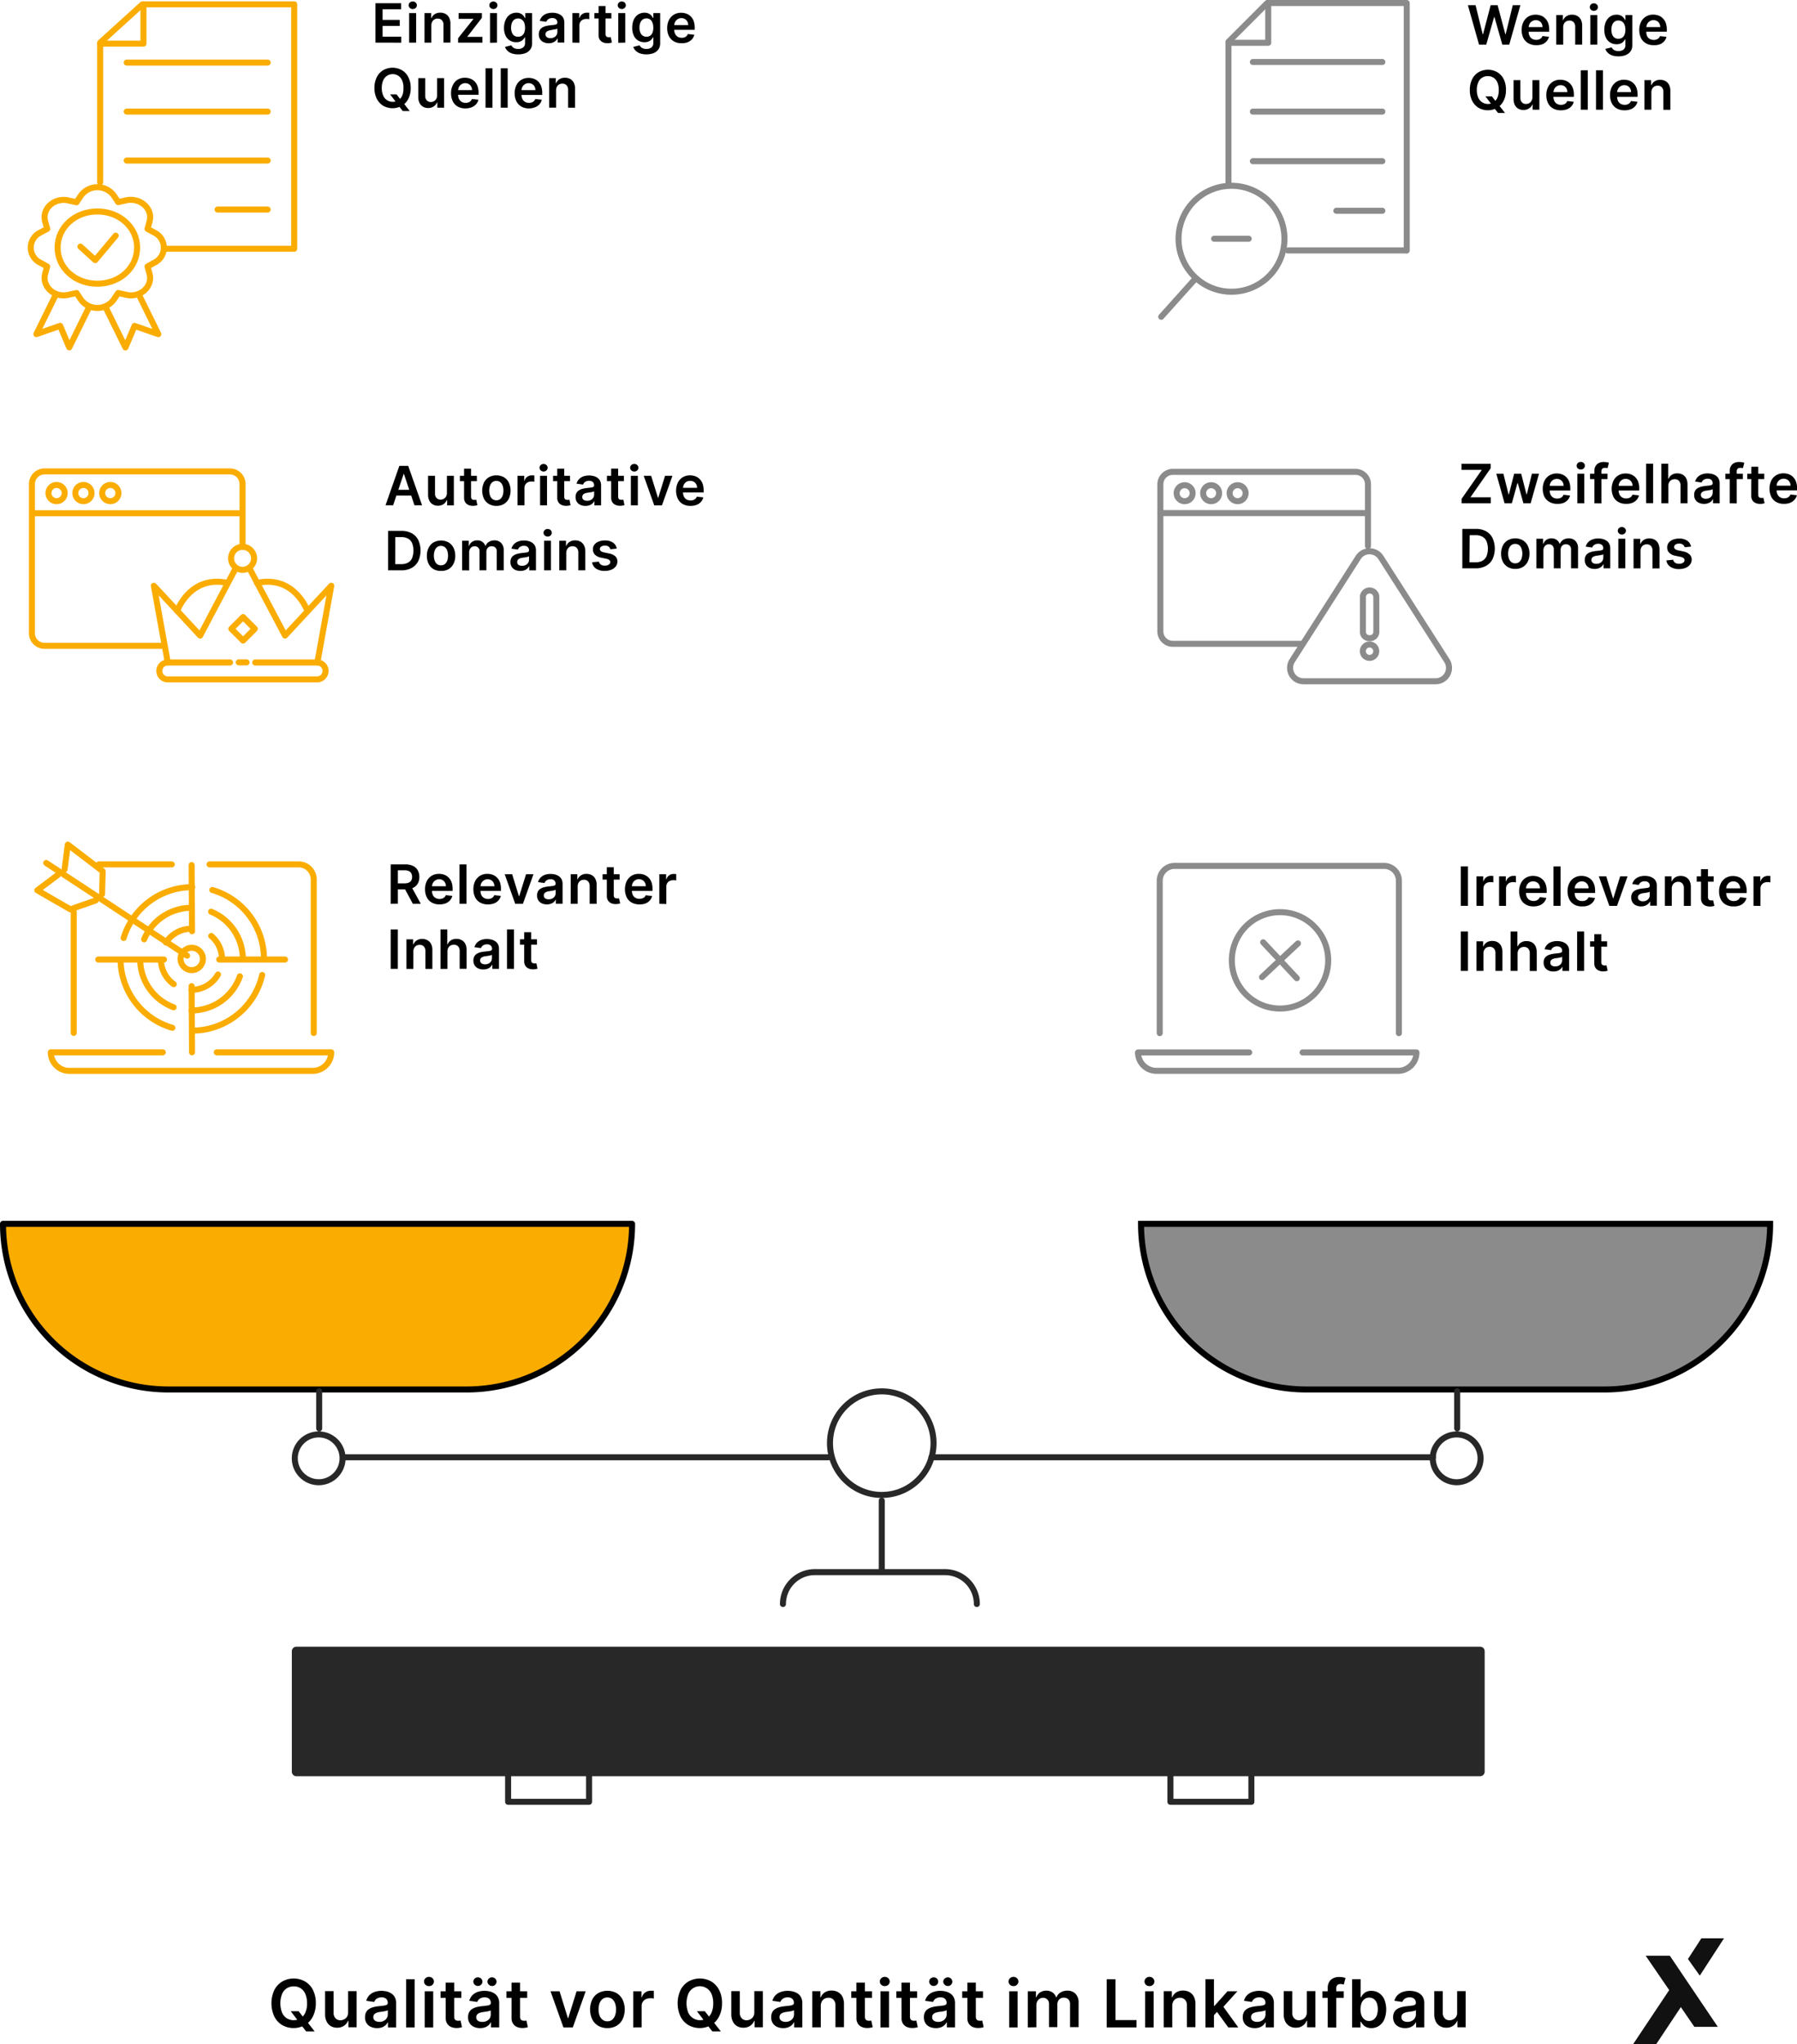 <svg xmlns="http://www.w3.org/2000/svg" viewBox="0 0 596.88 678.81"><defs><style>.cls-1,.cls-2,.cls-6{fill:none;}.cls-1{stroke:#faac01;}.cls-1,.cls-2,.cls-3,.cls-4,.cls-6{stroke-linecap:round;stroke-linejoin:round;}.cls-1,.cls-2,.cls-4,.cls-5,.cls-6{stroke-width:2px;}.cls-2{stroke:#8b8b8b;}.cls-3{fill:#282828;stroke-width:3px;}.cls-3,.cls-6{stroke:#282828;}.cls-4{fill:#faac01;}.cls-4,.cls-5{stroke:#000;}.cls-5{fill:#8b8b8b;stroke-miterlimit:10;}.cls-7{fill:#111;}</style></defs><g id="Ebene_2" data-name="Ebene 2"><g id="Ebene_1-2" data-name="Ebene 1"><polyline class="cls-1" points="33.27 60.55 33.27 14.17 47.3 1.44 97.73 1.44 97.73 82.6"/><line class="cls-1" x1="97.44" y1="82.6" x2="54.74" y2="82.6"/><line class="cls-1" x1="42.09" y1="20.79" x2="88.91" y2="20.79"/><line class="cls-1" x1="42.09" y1="37.05" x2="88.91" y2="37.05"/><line class="cls-1" x1="42.09" y1="53.32" x2="88.91" y2="53.32"/><line class="cls-1" x1="72.27" y1="69.59" x2="88.91" y2="69.59"/><polyline class="cls-1" points="47.65 1.44 47.65 14.49 33.27 14.49"/><path class="cls-1" d="M51.33,87.21,49,88.49l.66,2.41c1.16,4.25-3.08,8.1-7.76,7l-2.66-.6-1.41,2.12a6.74,6.74,0,0,1-11,0l-1.41-2.12-2.66.6C18.1,99,13.86,95.15,15,90.9l.66-2.41-2.34-1.28a5.54,5.54,0,0,1,0-9.95L15.69,76,15,73.57c-1.17-4.25,3.07-8.09,7.75-7l2.66.6L26.85,65a6.75,6.75,0,0,1,11,0l1.41,2.12,2.66-.6c4.68-1,8.92,2.79,7.76,7L49,76l2.34,1.28A5.54,5.54,0,0,1,51.33,87.21Z"/><path class="cls-1" d="M32.33,94.22h0c-7.39,0-13.2-5.27-13.2-12s5.81-12,13.2-12,13.21,5.26,13.21,12-5.8,12-13.21,12"/><polyline class="cls-1" points="29.5 102.18 23 115.37 19.98 108.21 12.09 110.95 18.59 97.75"/><polyline class="cls-1" points="35.17 102.2 41.67 115.39 44.69 108.23 52.59 110.97 46.09 97.78"/><polyline class="cls-1" points="26.7 81.9 31.64 86.38 38.43 78.26"/><path class="cls-2" d="M422.08,91.1a17.59,17.59,0,1,1,4-7.42A17.59,17.59,0,0,1,422.08,91.1Z"/><line class="cls-2" x1="385.7" y1="105.2" x2="397.16" y2="92.43"/><polyline class="cls-2" points="408.04 60.85 408.04 13.89 420.93 1 467.25 1 467.25 83.17"/><line class="cls-2" x1="466.98" y1="83.17" x2="427.77" y2="83.17"/><line class="cls-2" x1="416.14" y1="20.59" x2="459.15" y2="20.59"/><line class="cls-2" x1="416.14" y1="37.06" x2="459.15" y2="37.06"/><line class="cls-2" x1="416.14" y1="53.53" x2="459.15" y2="53.53"/><line class="cls-2" x1="443.87" y1="70" x2="459.15" y2="70"/><polyline class="cls-2" points="421.25 1 421.25 14.21 408.04 14.21"/><line class="cls-2" x1="403.28" y1="79.28" x2="414.77" y2="79.28"/><path class="cls-1" d="M84.77,220h20.55a2.8,2.8,0,0,1,2.81,2.8h0a2.81,2.81,0,0,1-2.81,2.81H55.72a2.8,2.8,0,0,1-2.8-2.81h0a2.8,2.8,0,0,1,2.8-2.8h20.7"/><line class="cls-1" x1="79.3" y1="219.96" x2="81.9" y2="219.96"/><circle class="cls-1" cx="80.57" cy="185.41" r="3.82"/><rect class="cls-1" x="77.97" y="206.06" width="5.52" height="5.52" transform="translate(171.31 4.08) rotate(45)"/><polyline class="cls-1" points="55.72 219.96 51.11 194.52 66.48 211.06 78.24 188.8"/><polyline class="cls-1" points="105.42 219.96 110.03 194.52 94.67 211.06 82.9 188.8"/><path class="cls-1" d="M58.85,202.9s4.24-12,16.74-9.33"/><path class="cls-1" d="M102.12,202.9s-4.24-12-16.74-9.33"/><line class="cls-1" x1="80.37" y1="170.44" x2="11.54" y2="170.44"/><circle class="cls-1" cx="18.79" cy="163.74" r="2.7"/><circle class="cls-1" cx="27.71" cy="163.74" r="2.7"/><circle class="cls-1" cx="36.64" cy="163.74" r="2.7"/><path class="cls-1" d="M54.43,214.47H14.79a4.18,4.18,0,0,1-4.18-4.18V160.74a4.19,4.19,0,0,1,4.18-4.19H76.38a4.19,4.19,0,0,1,4.18,4.19v20.79"/><path class="cls-2" d="M454.92,211.92A2.09,2.09,0,0,1,452.7,210V198a2.25,2.25,0,0,1,4.45,0v12A2.09,2.09,0,0,1,454.92,211.92Z"/><circle class="cls-2" cx="454.9" cy="216.25" r="2.23"/><path class="cls-2" d="M429.21,219.39l21.94-34.28a4.46,4.46,0,0,1,7.5,0l21.94,34.28a4.45,4.45,0,0,1-3.75,6.85H433A4.45,4.45,0,0,1,429.21,219.39Z"/><line class="cls-2" x1="454.2" y1="170.39" x2="386.34" y2="170.39"/><circle class="cls-2" cx="393.48" cy="163.78" r="2.66"/><circle class="cls-2" cx="402.28" cy="163.78" r="2.66"/><circle class="cls-2" cx="411.08" cy="163.78" r="2.66"/><path class="cls-2" d="M432,213.8H389.54a4.13,4.13,0,0,1-4.12-4.13V160.82a4.13,4.13,0,0,1,4.12-4.12h60.72a4.12,4.12,0,0,1,4.12,4.12v20.51"/><path class="cls-1" d="M69.61,287.05h29.6a5,5,0,0,1,5,5v51"/><polyline class="cls-1" points="32.83 287.05 42.37 287.05 57.05 287.05"/><line class="cls-1" x1="24.49" y1="302.82" x2="24.49" y2="343.01"/><path class="cls-1" d="M54.08,349.45H16.88A6.15,6.15,0,0,0,23,355.61h80.86a6.15,6.15,0,0,0,6.15-6.16H72"/><path class="cls-1" d="M41.07,311.49a23.83,23.83,0,0,1,22.79-16.88"/><path class="cls-1" d="M57.24,341.31a23.83,23.83,0,0,1-17.18-22"/><path class="cls-1" d="M87.08,323.78a23.83,23.83,0,0,1-23.22,18.47"/><path class="cls-1" d="M70.52,295.55a23.82,23.82,0,0,1,17.16,22.88"/><path class="cls-1" d="M47.87,311.93a17.06,17.06,0,0,1,15.74-10.47"/><path class="cls-1" d="M57.67,334.5a17.07,17.07,0,0,1-11.1-15.23"/><path class="cls-1" d="M79.68,324.22a17.06,17.06,0,0,1-16.07,11.34"/><path class="cls-1" d="M70.12,302.75a17.06,17.06,0,0,1,10.54,15.76"/><path class="cls-1" d="M55.11,313a10.15,10.15,0,0,1,8.5-4.59"/><path class="cls-1" d="M57.7,326.82a10.19,10.19,0,0,1-4.2-7.29"/><path class="cls-1" d="M72.41,323.61a10.14,10.14,0,0,1-8.8,5.1"/><path class="cls-1" d="M70.17,310.83a10.11,10.11,0,0,1,3.58,7.73"/><circle class="cls-1" cx="63.69" cy="318.45" r="3.71"/><line class="cls-1" x1="63.65" y1="287.28" x2="63.78" y2="309.26"/><line class="cls-1" x1="63.65" y1="327.47" x2="63.78" y2="349.45"/><line class="cls-1" x1="72.82" y1="318.64" x2="94.67" y2="318.64"/><line class="cls-1" x1="32.63" y1="318.64" x2="54.47" y2="318.64"/><line class="cls-1" x1="15.35" y1="286.58" x2="62.15" y2="317.36"/><polyline class="cls-1" points="21.46 288.69 22.52 280.47 34.11 289.32 33.9 296.91"/><polyline class="cls-1" points="31.79 299.02 23.36 301.97 12.4 295.65 19.15 290.59"/><path class="cls-2" d="M385.21,343.09V292.48a4.93,4.93,0,0,1,4.93-4.93h69.58a4.93,4.93,0,0,1,4.93,4.93v50.61"/><path class="cls-2" d="M414.93,349.49H378a6.11,6.11,0,0,0,6.11,6.11h80.26a6.1,6.1,0,0,0,6.11-6.11H432.66"/><path class="cls-2" d="M413.86,307.59a16,16,0,1,0,6.54-3.95A15.94,15.94,0,0,0,413.86,307.59Z"/><line class="cls-2" x1="419.18" y1="324.47" x2="431.12" y2="313.29"/><line class="cls-2" x1="419.56" y1="312.91" x2="430.74" y2="324.85"/><rect class="cls-3" x="98.43" y="548.33" width="393.21" height="40.02"/><path class="cls-4" d="M1,406.42H209.95a0,0,0,0,1,0,0v0a55,55,0,0,1-55,55H56a55,55,0,0,1-55-55v0a0,0,0,0,1,0,0Z"/><path class="cls-5" d="M379,406.42H587.95a0,0,0,0,1,0,0v0a55,55,0,0,1-55,55H434a55,55,0,0,1-55-55v0a0,0,0,0,1,0,0Z"/><circle class="cls-6" cx="292.88" cy="479.24" r="17.2"/><line class="cls-6" x1="309.38" y1="483.93" x2="475.96" y2="483.93"/><line class="cls-6" x1="114.16" y1="483.93" x2="275.14" y2="483.93"/><rect class="cls-6" x="168.77" y="588.35" width="26.89" height="10"/><rect class="cls-6" x="388.76" y="588.35" width="26.89" height="10"/><path class="cls-6" d="M260.06,532.66h0a10.59,10.59,0,0,1,10.59-10.59h43.22a10.59,10.59,0,0,1,10.59,10.59h0"/><line class="cls-6" x1="292.88" y1="521.4" x2="292.88" y2="498.31"/><circle class="cls-6" cx="105.85" cy="484.28" r="7.94"/><circle class="cls-6" cx="483.84" cy="484.28" r="7.94"/><line class="cls-6" x1="106.02" y1="474.36" x2="106.02" y2="462.02"/><line class="cls-6" x1="484.01" y1="474.36" x2="484.01" y2="462.02"/><path d="M129.77,300.14V287.05h4.91a5.48,5.48,0,0,1,2.53.52,3.59,3.59,0,0,1,1.56,1.47,4.43,4.43,0,0,1,.52,2.19,4.28,4.28,0,0,1-.53,2.19,3.56,3.56,0,0,1-1.57,1.42,5.72,5.72,0,0,1-2.54.5h-3.5v-2h3.18a3.66,3.66,0,0,0,1.44-.24,1.77,1.77,0,0,0,.84-.72,2.69,2.69,0,0,0,0-2.37,1.74,1.74,0,0,0-.83-.75,3.41,3.41,0,0,0-1.46-.26h-2.17v11.11Zm6.76-5.93,3.24,5.93h-2.64l-3.19-5.93Z"/><path d="M145.94,300.33a5,5,0,0,1-2.54-.62,4,4,0,0,1-1.65-1.75,5.9,5.9,0,0,1-.57-2.67,6,6,0,0,1,.57-2.67,4.46,4.46,0,0,1,1.62-1.79,4.68,4.68,0,0,1,2.45-.64,5.13,5.13,0,0,1,1.72.29,4,4,0,0,1,1.43.9,4.16,4.16,0,0,1,1,1.54,6.24,6.24,0,0,1,.36,2.23v.71h-8.05V294.3h5.83a2.4,2.4,0,0,0-.29-1.18,2,2,0,0,0-.78-.83,2.2,2.2,0,0,0-1.16-.3,2.26,2.26,0,0,0-1.25.35,2.32,2.32,0,0,0-.84.89,2.74,2.74,0,0,0-.3,1.21v1.36a3.19,3.19,0,0,0,.31,1.47,2.14,2.14,0,0,0,.88.93,2.54,2.54,0,0,0,1.32.33,2.63,2.63,0,0,0,.91-.15,1.89,1.89,0,0,0,.71-.42,1.76,1.76,0,0,0,.45-.7l2.16.24a3.36,3.36,0,0,1-.77,1.5,3.8,3.8,0,0,1-1.46,1A5.63,5.63,0,0,1,145.94,300.33Z"/><path d="M154.94,287.05v13.09h-2.31V287.05Z"/><path d="M162,300.33a5,5,0,0,1-2.54-.62,4,4,0,0,1-1.65-1.75,5.9,5.9,0,0,1-.57-2.67,6,6,0,0,1,.57-2.67,4.46,4.46,0,0,1,1.62-1.79,4.68,4.68,0,0,1,2.45-.64,5.13,5.13,0,0,1,1.72.29,4,4,0,0,1,1.43.9,4.16,4.16,0,0,1,1,1.54,6.24,6.24,0,0,1,.36,2.23v.71h-8V294.3h5.83a2.4,2.4,0,0,0-.29-1.18,2,2,0,0,0-.78-.83,2.2,2.2,0,0,0-1.16-.3,2.26,2.26,0,0,0-1.25.35,2.32,2.32,0,0,0-.84.89,2.74,2.74,0,0,0-.3,1.21v1.36a3.19,3.19,0,0,0,.31,1.47,2.14,2.14,0,0,0,.88.93,2.54,2.54,0,0,0,1.32.33,2.63,2.63,0,0,0,.91-.15,1.89,1.89,0,0,0,.71-.42,1.76,1.76,0,0,0,.45-.7l2.16.24a3.36,3.36,0,0,1-.77,1.5,3.8,3.8,0,0,1-1.46,1A5.63,5.63,0,0,1,162,300.33Z"/><path d="M177.19,290.32l-3.5,9.82h-2.56l-3.49-9.82h2.47l2.25,7.29h.1l2.27-7.29Z"/><path d="M181.68,300.34A4,4,0,0,1,180,300a2.73,2.73,0,0,1-1.18-1,2.89,2.89,0,0,1-.43-1.63,2.81,2.81,0,0,1,.3-1.37,2.5,2.5,0,0,1,.84-.87,4.6,4.6,0,0,1,1.2-.5,10.47,10.47,0,0,1,1.38-.24c.58-.06,1-.12,1.4-.17a1.86,1.86,0,0,0,.79-.23.52.52,0,0,0,.24-.48v0a1.46,1.46,0,0,0-.42-1.12,1.75,1.75,0,0,0-1.24-.4,2.22,2.22,0,0,0-1.34.37,1.82,1.82,0,0,0-.67.88l-2.16-.31a3.51,3.51,0,0,1,.84-1.5,3.81,3.81,0,0,1,1.44-.91,5.62,5.62,0,0,1,1.88-.3,6.18,6.18,0,0,1,1.41.17,4.1,4.1,0,0,1,1.29.54,2.84,2.84,0,0,1,.93,1,3.31,3.31,0,0,1,.36,1.63v6.57h-2.23v-1.35h-.07a2.79,2.79,0,0,1-.59.76,2.85,2.85,0,0,1-1,.57A3.88,3.88,0,0,1,181.68,300.34Zm.6-1.7a2.54,2.54,0,0,0,1.21-.28,2,2,0,0,0,.79-.74,1.88,1.88,0,0,0,.28-1v-1.15a1.09,1.09,0,0,1-.37.16,3.8,3.8,0,0,1-.58.14l-.63.1-.54.08a3.52,3.52,0,0,0-.93.23,1.52,1.52,0,0,0-.64.44,1.11,1.11,0,0,0-.24.73,1.09,1.09,0,0,0,.47,1A2,2,0,0,0,182.28,298.64Z"/><path d="M191.87,294.38v5.76h-2.31v-9.82h2.21V292h.12a2.72,2.72,0,0,1,1.08-1.31,3.26,3.26,0,0,1,1.84-.49,3.53,3.53,0,0,1,1.78.44,3,3,0,0,1,1.18,1.26,4.48,4.48,0,0,1,.41,2v6.25h-2.32v-5.9a2.25,2.25,0,0,0-.5-1.54,1.82,1.82,0,0,0-1.41-.55,2.27,2.27,0,0,0-1.08.26,1.87,1.87,0,0,0-.73.77A2.47,2.47,0,0,0,191.87,294.38Z"/><path d="M205.8,290.32v1.79h-5.65v-1.79ZM201.55,288h2.31v9.21a1.4,1.4,0,0,0,.15.72.72.72,0,0,0,.38.33,1.42,1.42,0,0,0,.52.09,2.5,2.5,0,0,0,.4,0l.28-.06L206,300c-.13,0-.3.09-.53.14a4.68,4.68,0,0,1-.83.09,3.76,3.76,0,0,1-1.57-.26,2.45,2.45,0,0,1-1.1-.91,2.64,2.64,0,0,1-.4-1.53Z"/><path d="M212.34,300.33a5.07,5.07,0,0,1-2.55-.62,4.08,4.08,0,0,1-1.64-1.75,6.44,6.44,0,0,1,0-5.34,4.46,4.46,0,0,1,1.62-1.79,4.63,4.63,0,0,1,2.45-.64,5.07,5.07,0,0,1,1.71.29,4.17,4.17,0,0,1,1.44.9,4.29,4.29,0,0,1,1,1.54,6.24,6.24,0,0,1,.36,2.23v.71h-8.05V294.3h5.83a2.51,2.51,0,0,0-.29-1.18,2.15,2.15,0,0,0-.78-.83,2.42,2.42,0,0,0-2.42,0,2.37,2.37,0,0,0-.83.89,2.49,2.49,0,0,0-.3,1.21v1.36a3.19,3.19,0,0,0,.31,1.47,2.14,2.14,0,0,0,.88.93,2.52,2.52,0,0,0,1.31.33,2.69,2.69,0,0,0,.92-.15A2,2,0,0,0,214,298a1.76,1.76,0,0,0,.45-.7l2.16.24a3.49,3.49,0,0,1-.78,1.5,3.8,3.8,0,0,1-1.46,1A5.57,5.57,0,0,1,212.34,300.33Z"/><path d="M219,300.14v-9.82h2.25V292h.1a2.45,2.45,0,0,1,.92-1.32,2.54,2.54,0,0,1,1.5-.46h.43l.4.05v2.13a3.37,3.37,0,0,0-.46-.09,4.35,4.35,0,0,0-.61,0,2.4,2.4,0,0,0-1.14.27,2,2,0,0,0-.79.75,2.12,2.12,0,0,0-.28,1.1v5.78Z"/><path d="M132.14,308.65v13.09h-2.37V308.65Z"/><path d="M137.29,316v5.76H135v-9.82h2.21v1.67h.11a2.8,2.8,0,0,1,1.09-1.31,3.24,3.24,0,0,1,1.84-.49,3.47,3.47,0,0,1,1.77.44,2.94,2.94,0,0,1,1.18,1.26,4.2,4.2,0,0,1,.41,2v6.25h-2.31v-5.9a2.2,2.2,0,0,0-.51-1.54,1.81,1.81,0,0,0-1.4-.55,2.21,2.21,0,0,0-1.08.26,1.81,1.81,0,0,0-.73.77A2.47,2.47,0,0,0,137.29,316Z"/><path d="M148.62,316v5.76h-2.31V308.65h2.26v4.94h.12a2.84,2.84,0,0,1,1.07-1.32,3.28,3.28,0,0,1,1.85-.48,3.5,3.5,0,0,1,1.78.43,2.91,2.91,0,0,1,1.18,1.25,4.41,4.41,0,0,1,.42,2v6.25h-2.31v-5.9a2.18,2.18,0,0,0-.51-1.54,1.82,1.82,0,0,0-1.42-.55,2.32,2.32,0,0,0-1.1.26,1.86,1.86,0,0,0-.75.77A2.47,2.47,0,0,0,148.62,316Z"/><path d="M160.53,321.94a4.13,4.13,0,0,1-1.68-.34,2.73,2.73,0,0,1-1.18-1,3,3,0,0,1-.43-1.63,2.8,2.8,0,0,1,.31-1.37,2.34,2.34,0,0,1,.84-.87,4.33,4.33,0,0,1,1.2-.5A9.92,9.92,0,0,1,161,316l1.4-.17a1.9,1.9,0,0,0,.78-.23.52.52,0,0,0,.25-.49v0A1.43,1.43,0,0,0,163,314a1.72,1.72,0,0,0-1.23-.4,2.25,2.25,0,0,0-1.35.37,1.88,1.88,0,0,0-.67.88l-2.16-.31a3.43,3.43,0,0,1,.85-1.5,3.71,3.71,0,0,1,1.43-.9,5.41,5.41,0,0,1,1.88-.31,6.2,6.2,0,0,1,1.42.17,4,4,0,0,1,1.28.54,2.87,2.87,0,0,1,.94,1,3.42,3.42,0,0,1,.35,1.63v6.57h-2.22v-1.35h-.08a2.79,2.79,0,0,1-.59.76,2.7,2.7,0,0,1-.95.57A3.88,3.88,0,0,1,160.53,321.94Zm.6-1.7a2.57,2.57,0,0,0,1.21-.28,2.09,2.09,0,0,0,.79-.74,2,2,0,0,0,.27-1v-1.16a1,1,0,0,1-.36.16,4.48,4.48,0,0,1-.58.14l-.63.1-.55.08a3.54,3.54,0,0,0-.92.23,1.47,1.47,0,0,0-.65.44,1.23,1.23,0,0,0,.23,1.7A2,2,0,0,0,161.13,320.24Z"/><path d="M170.72,308.65v13.09H168.4V308.65Z"/><path d="M178.36,311.92v1.79h-5.64v-1.79Zm-4.25-2.35h2.31v9.21a1.4,1.4,0,0,0,.15.72.72.72,0,0,0,.38.33,1.46,1.46,0,0,0,.52.09,2.41,2.41,0,0,0,.4,0l.28-.06.39,1.81c-.13,0-.3.09-.53.14a4.57,4.57,0,0,1-.83.09,3.79,3.79,0,0,1-1.57-.26,2.45,2.45,0,0,1-1.1-.91,2.72,2.72,0,0,1-.4-1.53Z"/><path d="M487.59,287.72v13.09h-2.38V287.72Z"/><path d="M490.42,300.81V291h2.24v1.64h.11a2.37,2.37,0,0,1,.92-1.31,2.52,2.52,0,0,1,1.5-.47l.43,0,.4.05v2.13a2.17,2.17,0,0,0-.46-.1c-.22,0-.42,0-.62,0a2.33,2.33,0,0,0-1.13.27,2,2,0,0,0-.79.75,2.14,2.14,0,0,0-.29,1.11v5.77Z"/><path d="M497.92,300.81V291h2.24v1.64h.11a2.37,2.37,0,0,1,.92-1.31,2.52,2.52,0,0,1,1.5-.47l.43,0,.4.05v2.13a2.17,2.17,0,0,0-.46-.1c-.22,0-.42,0-.62,0a2.33,2.33,0,0,0-1.13.27,2,2,0,0,0-.79.75,2.14,2.14,0,0,0-.29,1.11v5.77Z"/><path d="M509.36,301a5,5,0,0,1-2.55-.61,4.16,4.16,0,0,1-1.65-1.75,5.91,5.91,0,0,1-.57-2.68,5.76,5.76,0,0,1,.58-2.66,4.26,4.26,0,0,1,1.62-1.79,4.53,4.53,0,0,1,2.44-.64,4.89,4.89,0,0,1,1.72.29,3.88,3.88,0,0,1,1.43.89,4.2,4.2,0,0,1,1,1.55,6.21,6.21,0,0,1,.36,2.23v.71h-8.05V295h5.83a2.55,2.55,0,0,0-.28-1.19,2.08,2.08,0,0,0-.79-.82,2.2,2.2,0,0,0-1.16-.3A2.25,2.25,0,0,0,508,293a2.36,2.36,0,0,0-.83.89,2.66,2.66,0,0,0-.31,1.22v1.36a3.25,3.25,0,0,0,.31,1.46,2.29,2.29,0,0,0,.88.94,2.66,2.66,0,0,0,1.32.32,2.9,2.9,0,0,0,.91-.14,2,2,0,0,0,.71-.43,1.8,1.8,0,0,0,.45-.69l2.17.24a3.39,3.39,0,0,1-.78,1.49,3.69,3.69,0,0,1-1.46,1A5.37,5.37,0,0,1,509.36,301Z"/><path d="M518.35,287.72v13.09H516V287.72Z"/><path d="M525.44,301a5,5,0,0,1-2.55-.61,4.16,4.16,0,0,1-1.65-1.75,5.91,5.91,0,0,1-.57-2.68,5.76,5.76,0,0,1,.58-2.66,4.26,4.26,0,0,1,1.62-1.79,4.53,4.53,0,0,1,2.44-.64,4.89,4.89,0,0,1,1.72.29,3.88,3.88,0,0,1,1.43.89,4.2,4.2,0,0,1,1,1.55,6.21,6.21,0,0,1,.36,2.23v.71h-8V295h5.83a2.55,2.55,0,0,0-.28-1.19,2.08,2.08,0,0,0-.79-.82,2.2,2.2,0,0,0-1.16-.3,2.25,2.25,0,0,0-1.25.34,2.36,2.36,0,0,0-.83.89,2.66,2.66,0,0,0-.31,1.22v1.36a3.25,3.25,0,0,0,.31,1.46,2.29,2.29,0,0,0,.88.94,2.66,2.66,0,0,0,1.32.32,2.9,2.9,0,0,0,.91-.14,2,2,0,0,0,.71-.43,1.8,1.8,0,0,0,.45-.69l2.17.24a3.39,3.39,0,0,1-.78,1.49,3.69,3.69,0,0,1-1.46,1A5.37,5.37,0,0,1,525.44,301Z"/><path d="M540.6,291l-3.5,9.82h-2.55l-3.5-9.82h2.47l2.25,7.3h.11l2.26-7.3Z"/><path d="M545.1,301a3.91,3.91,0,0,1-1.68-.34,2.66,2.66,0,0,1-1.18-1,2.88,2.88,0,0,1-.43-1.62,2.71,2.71,0,0,1,.31-1.38,2.39,2.39,0,0,1,.83-.87,4.58,4.58,0,0,1,1.2-.49,9,9,0,0,1,1.39-.25l1.4-.16a2.14,2.14,0,0,0,.78-.23.56.56,0,0,0,.25-.49v0a1.48,1.48,0,0,0-.43-1.12,1.79,1.79,0,0,0-1.24-.39A2.17,2.17,0,0,0,545,293a1.86,1.86,0,0,0-.67.87l-2.16-.3a3.45,3.45,0,0,1,.84-1.5,3.73,3.73,0,0,1,1.44-.91,5.66,5.66,0,0,1,1.88-.3,6.16,6.16,0,0,1,1.41.16,3.9,3.9,0,0,1,1.29.55,2.83,2.83,0,0,1,.94,1,3.48,3.48,0,0,1,.35,1.63v6.57h-2.22v-1.35H548a2.83,2.83,0,0,1-.59.77,3.16,3.16,0,0,1-.95.57A3.93,3.93,0,0,1,545.1,301Zm.6-1.7a2.42,2.42,0,0,0,1.2-.28,1.89,1.89,0,0,0,.79-.74,1.84,1.84,0,0,0,.28-1v-1.16a1,1,0,0,1-.36.17,4.52,4.52,0,0,1-.58.13l-.64.11-.54.07a4.69,4.69,0,0,0-.93.23,1.61,1.61,0,0,0-.64.45,1.22,1.22,0,0,0,.23,1.69A2,2,0,0,0,545.7,299.31Z"/><path d="M555.29,295.06v5.75H553V291h2.21v1.67h.12a2.82,2.82,0,0,1,1.08-1.31,3.35,3.35,0,0,1,1.85-.48,3.49,3.49,0,0,1,1.77.43,2.94,2.94,0,0,1,1.18,1.26,4.38,4.38,0,0,1,.41,2v6.25h-2.32v-5.89a2.18,2.18,0,0,0-.5-1.54,1.82,1.82,0,0,0-1.41-.56,2.1,2.1,0,0,0-1.07.27,1.81,1.81,0,0,0-.74.76A2.52,2.52,0,0,0,555.29,295.06Z"/><path d="M569.21,291v1.79h-5.64V291ZM565,288.64h2.31v9.22a1.36,1.36,0,0,0,.15.71.7.7,0,0,0,.38.34,1.46,1.46,0,0,0,.52.09,1.64,1.64,0,0,0,.4,0l.28,0,.39,1.81a5.32,5.32,0,0,1-.53.14,4.57,4.57,0,0,1-.83.09,4,4,0,0,1-1.57-.27,2.37,2.37,0,0,1-1.1-.9,2.73,2.73,0,0,1-.4-1.54Z"/><path d="M575.75,301a5.07,5.07,0,0,1-2.55-.61,4.14,4.14,0,0,1-1.64-1.75A5.79,5.79,0,0,1,571,296a5.89,5.89,0,0,1,.58-2.66,4.4,4.4,0,0,1,1.62-1.79,4.57,4.57,0,0,1,2.45-.64,4.93,4.93,0,0,1,1.72.29,4,4,0,0,1,1.43.89,4.33,4.33,0,0,1,1,1.55,6.21,6.21,0,0,1,.36,2.23v.71h-8V295h5.83a2.55,2.55,0,0,0-.29-1.19,2.12,2.12,0,0,0-.78-.82,2.24,2.24,0,0,0-1.17-.3,2.28,2.28,0,0,0-1.25.34,2.45,2.45,0,0,0-1.13,2.11v1.36a3.12,3.12,0,0,0,.31,1.46,2.22,2.22,0,0,0,.88.94,2.62,2.62,0,0,0,1.31.32,3,3,0,0,0,.92-.14,2,2,0,0,0,.71-.43,1.8,1.8,0,0,0,.45-.69l2.16.24a3.29,3.29,0,0,1-.78,1.49,3.62,3.62,0,0,1-1.46,1A5.37,5.37,0,0,1,575.75,301Z"/><path d="M582.43,300.81V291h2.25v1.64h.1a2.48,2.48,0,0,1,.92-1.31,2.55,2.55,0,0,1,1.5-.47l.43,0,.4.05v2.13a2.17,2.17,0,0,0-.46-.1c-.21,0-.42,0-.61,0a2.4,2.4,0,0,0-1.14.27,2.11,2.11,0,0,0-.79.75,2.13,2.13,0,0,0-.28,1.11v5.77Z"/><path d="M487.59,309.32v13.09h-2.38V309.32Z"/><path d="M492.73,316.66v5.75h-2.31v-9.82h2.21v1.67h.12a2.77,2.77,0,0,1,1.08-1.31,3.34,3.34,0,0,1,1.84-.48,3.53,3.53,0,0,1,1.78.43,3,3,0,0,1,1.17,1.26,4.38,4.38,0,0,1,.42,2v6.25h-2.32v-5.89a2.18,2.18,0,0,0-.51-1.54,1.8,1.8,0,0,0-1.4-.56,2.16,2.16,0,0,0-1.08.27,1.85,1.85,0,0,0-.73.76A2.52,2.52,0,0,0,492.73,316.66Z"/><path d="M504.07,316.66v5.75h-2.32V309.32H504v4.94h.11A2.88,2.88,0,0,1,505.2,313a3.3,3.3,0,0,1,1.85-.48,3.67,3.67,0,0,1,1.79.42,3,3,0,0,1,1.18,1.26,4.53,4.53,0,0,1,.41,2v6.25h-2.31v-5.89a2.17,2.17,0,0,0-.51-1.54,1.83,1.83,0,0,0-1.42-.56,2.24,2.24,0,0,0-1.1.27,1.83,1.83,0,0,0-.75.76A2.52,2.52,0,0,0,504.07,316.66Z"/><path d="M516,322.61a4.13,4.13,0,0,1-1.68-.33,2.78,2.78,0,0,1-1.17-1,2.88,2.88,0,0,1-.43-1.62,2.85,2.85,0,0,1,.3-1.38,2.5,2.5,0,0,1,.84-.87,4.32,4.32,0,0,1,1.2-.49,10.19,10.19,0,0,1,1.38-.25l1.4-.16a2.2,2.2,0,0,0,.79-.23.55.55,0,0,0,.24-.49v0a1.45,1.45,0,0,0-.43-1.12,1.75,1.75,0,0,0-1.23-.39,2.19,2.19,0,0,0-1.35.37,1.77,1.77,0,0,0-.66.87l-2.16-.3a3.45,3.45,0,0,1,.84-1.5,3.7,3.7,0,0,1,1.44-.91,5.58,5.58,0,0,1,1.88-.3,6.16,6.16,0,0,1,1.41.16,4,4,0,0,1,1.28.55,2.83,2.83,0,0,1,.94,1,3.36,3.36,0,0,1,.36,1.63v6.57h-2.23v-1.35h-.07a2.87,2.87,0,0,1-.6.77,3,3,0,0,1-1,.57A3.89,3.89,0,0,1,516,322.61Zm.6-1.7a2.43,2.43,0,0,0,1.21-.28,2,2,0,0,0,.79-.74,1.84,1.84,0,0,0,.28-1v-1.16a1.07,1.07,0,0,1-.37.17c-.17.05-.37.09-.58.13l-.63.11-.54.07a4.52,4.52,0,0,0-.93.23,1.64,1.64,0,0,0-.65.45,1.14,1.14,0,0,0-.23.73,1.09,1.09,0,0,0,.46,1A2,2,0,0,0,516.57,320.91Z"/><path d="M526.16,309.32v13.09h-2.31V309.32Z"/><path d="M533.8,312.59v1.79h-5.64v-1.79Zm-4.25-2.35h2.32v9.22a1.37,1.37,0,0,0,.14.71.73.73,0,0,0,.38.34,1.46,1.46,0,0,0,.52.09,2.41,2.41,0,0,0,.4,0l.28-.06.39,1.81a5.32,5.32,0,0,1-.53.14,4.47,4.47,0,0,1-.83.09,3.79,3.79,0,0,1-1.57-.27,2.37,2.37,0,0,1-1.1-.9,2.73,2.73,0,0,1-.4-1.54Z"/><path d="M130.58,167.8h-2.53l4.6-13.1h2.93l4.62,13.1h-2.53l-3.5-10.41h-.1Zm.08-5.14h6.9v1.91h-6.9Z"/><path d="M148.44,163.67V158h2.31v9.82h-2.24v-1.75h-.1a3.05,3.05,0,0,1-1.09,1.35,3.22,3.22,0,0,1-1.87.52,3.28,3.28,0,0,1-1.7-.43,2.93,2.93,0,0,1-1.15-1.26,4.38,4.38,0,0,1-.42-2V158h2.31v5.89a2,2,0,0,0,.52,1.48,1.72,1.72,0,0,0,1.34.55,2.08,2.08,0,0,0,1-.25,2,2,0,0,0,.79-.74A2.37,2.37,0,0,0,148.44,163.67Z"/><path d="M158.39,158v1.79h-5.64V158Zm-4.25-2.36h2.32v9.22a1.44,1.44,0,0,0,.14.72.72.72,0,0,0,.38.33,1.46,1.46,0,0,0,.52.09,2.41,2.41,0,0,0,.4,0l.28-.06.39,1.81a5.32,5.32,0,0,1-.53.14,4.47,4.47,0,0,1-.83.09,3.63,3.63,0,0,1-1.57-.27,2.37,2.37,0,0,1-1.1-.9,2.72,2.72,0,0,1-.4-1.53Z"/><path d="M164.87,168a4.66,4.66,0,0,1-2.49-.64,4.25,4.25,0,0,1-1.64-1.77,6.39,6.39,0,0,1,0-5.32,4.28,4.28,0,0,1,1.64-1.78,5.24,5.24,0,0,1,5,0,4.26,4.26,0,0,1,1.63,1.78,6.39,6.39,0,0,1,0,5.32,4.23,4.23,0,0,1-1.63,1.77A4.66,4.66,0,0,1,164.87,168Zm0-1.86a2,2,0,0,0,1.31-.43,2.62,2.62,0,0,0,.78-1.16,4.83,4.83,0,0,0,.26-1.62,5,5,0,0,0-.26-1.64,2.68,2.68,0,0,0-.78-1.16,2.19,2.19,0,0,0-2.63,0,2.53,2.53,0,0,0-.79,1.16,5,5,0,0,0-.26,1.64,4.83,4.83,0,0,0,.26,1.62,2.48,2.48,0,0,0,.79,1.16A2,2,0,0,0,164.88,166.13Z"/><path d="M171.89,167.8V158h2.24v1.63h.11a2.41,2.41,0,0,1,.92-1.31,2.54,2.54,0,0,1,1.5-.46h.43l.4.05V160a1.76,1.76,0,0,0-.46-.09,4.45,4.45,0,0,0-.61,0,2.24,2.24,0,0,0-1.14.27,2,2,0,0,0-.79.75,2.12,2.12,0,0,0-.29,1.1v5.78Z"/><path d="M180.55,156.58a1.35,1.35,0,0,1-.94-.36,1.16,1.16,0,0,1-.4-.89,1.14,1.14,0,0,1,.4-.89,1.39,1.39,0,0,1,1.89,0,1.17,1.17,0,0,1,.39.89,1.18,1.18,0,0,1-.39.89A1.36,1.36,0,0,1,180.55,156.58Zm-1.16,11.22V158h2.31v9.82Z"/><path d="M189.34,158v1.79H183.7V158Zm-4.25-2.36h2.32v9.22a1.44,1.44,0,0,0,.14.72.76.76,0,0,0,.38.33,1.46,1.46,0,0,0,.52.09,2.41,2.41,0,0,0,.4,0l.28-.06.39,1.81a5.32,5.32,0,0,1-.53.14,4.47,4.47,0,0,1-.83.09,3.63,3.63,0,0,1-1.57-.27,2.37,2.37,0,0,1-1.1-.9,2.72,2.72,0,0,1-.4-1.53Z"/><path d="M194.47,168a4.06,4.06,0,0,1-1.68-.33,2.75,2.75,0,0,1-1.18-1,2.86,2.86,0,0,1-.43-1.62,2.7,2.7,0,0,1,.31-1.37,2.24,2.24,0,0,1,.83-.87,4.28,4.28,0,0,1,1.2-.5,10.34,10.34,0,0,1,1.39-.24l1.4-.17a2,2,0,0,0,.78-.23.53.53,0,0,0,.24-.49v0a1.44,1.44,0,0,0-.42-1.11,1.75,1.75,0,0,0-1.24-.4,2.17,2.17,0,0,0-1.34.37,1.82,1.82,0,0,0-.67.88l-2.16-.31a3.45,3.45,0,0,1,.84-1.5,3.81,3.81,0,0,1,1.44-.91,6,6,0,0,1,3.29-.13,4.1,4.1,0,0,1,1.29.54,2.8,2.8,0,0,1,.93,1,3.36,3.36,0,0,1,.36,1.63v6.58h-2.23v-1.35h-.07a3,3,0,0,1-.59.76,2.75,2.75,0,0,1-1,.57A3.83,3.83,0,0,1,194.47,168Zm.6-1.7a2.53,2.53,0,0,0,1.2-.27,2.09,2.09,0,0,0,.79-.74,1.88,1.88,0,0,0,.28-1v-1.15a1,1,0,0,1-.37.16c-.17.05-.36.1-.57.14l-.64.1-.54.08a3.52,3.52,0,0,0-.93.23,1.44,1.44,0,0,0-.64.44,1.09,1.09,0,0,0-.24.73,1.11,1.11,0,0,0,.47,1A2.06,2.06,0,0,0,195.07,166.29Z"/><path d="M207.24,158v1.79H201.6V158ZM203,155.62h2.32v9.22a1.56,1.56,0,0,0,.14.72.76.76,0,0,0,.38.33,1.47,1.47,0,0,0,.53.09,2.6,2.6,0,0,0,.4,0l.27-.06.39,1.81-.52.14a4.69,4.69,0,0,1-.84.09,3.56,3.56,0,0,1-1.56-.27,2.35,2.35,0,0,1-1.11-.9,2.72,2.72,0,0,1-.4-1.53Z"/><path d="M210.71,156.58a1.36,1.36,0,0,1-1-.36,1.16,1.16,0,0,1-.4-.89,1.14,1.14,0,0,1,.4-.89,1.32,1.32,0,0,1,1-.37,1.3,1.3,0,0,1,.94.37,1.14,1.14,0,0,1,.4.89,1.16,1.16,0,0,1-.4.89A1.33,1.33,0,0,1,210.71,156.58Zm-1.17,11.22V158h2.32v9.82Z"/><path d="M223.36,158l-3.49,9.82h-2.56l-3.5-9.82h2.47l2.26,7.29h.1L220.9,158Z"/><path d="M229.33,168a5,5,0,0,1-2.55-.62,4.08,4.08,0,0,1-1.64-1.75,6.44,6.44,0,0,1,0-5.34,4.32,4.32,0,0,1,1.62-1.79,4.54,4.54,0,0,1,2.45-.64,5.12,5.12,0,0,1,1.71.29,3.89,3.89,0,0,1,1.44.9,4.29,4.29,0,0,1,1,1.54,6.25,6.25,0,0,1,.35,2.23v.71h-8V162h5.83a2.58,2.58,0,0,0-.29-1.19,2.19,2.19,0,0,0-.78-.82,2.26,2.26,0,0,0-1.17-.3A2.36,2.36,0,0,0,228,160a2.49,2.49,0,0,0-1.13,2.11v1.36a3.19,3.19,0,0,0,.31,1.47,2.18,2.18,0,0,0,.87.93,2.94,2.94,0,0,0,2.23.18,2.09,2.09,0,0,0,.71-.42,1.68,1.68,0,0,0,.46-.7l2.16.24a3.39,3.39,0,0,1-.78,1.49,3.71,3.71,0,0,1-1.46,1A5.57,5.57,0,0,1,229.33,168Z"/><path d="M133.33,189.4H128.9V176.3h4.52a6.77,6.77,0,0,1,3.35.79,5.25,5.25,0,0,1,2.16,2.24,8.49,8.49,0,0,1,0,7,5.34,5.34,0,0,1-2.18,2.26A7,7,0,0,1,133.33,189.4Zm-2.06-2.06h1.95a4.63,4.63,0,0,0,2.28-.5,3.09,3.09,0,0,0,1.37-1.5,7,7,0,0,0,0-5,3.14,3.14,0,0,0-1.36-1.49,4.53,4.53,0,0,0-2.22-.49h-2Z"/><path d="M146.48,189.59A4.72,4.72,0,0,1,144,189a4.23,4.23,0,0,1-1.63-1.77,5.69,5.69,0,0,1-.58-2.65,5.77,5.77,0,0,1,.58-2.67,4.26,4.26,0,0,1,1.63-1.78,5.26,5.26,0,0,1,5,0,4.26,4.26,0,0,1,1.63,1.78,5.77,5.77,0,0,1,.58,2.67,5.69,5.69,0,0,1-.58,2.65A4.23,4.23,0,0,1,149,189,4.69,4.69,0,0,1,146.48,189.59Zm0-1.86a2,2,0,0,0,1.3-.43,2.54,2.54,0,0,0,.78-1.16,5.21,5.21,0,0,0,0-3.25,2.57,2.57,0,0,0-.78-1.17,2,2,0,0,0-1.3-.44,2,2,0,0,0-1.33.44,2.57,2.57,0,0,0-.78,1.17,5.21,5.21,0,0,0,0,3.25,2.54,2.54,0,0,0,.78,1.16A2,2,0,0,0,146.49,187.73Z"/><path d="M153.49,189.4v-9.82h2.22v1.67h.11a2.56,2.56,0,0,1,1-1.32,3,3,0,0,1,1.69-.48,2.88,2.88,0,0,1,1.69.48,2.61,2.61,0,0,1,1,1.32h.1a2.6,2.6,0,0,1,1.1-1.31,3.35,3.35,0,0,1,1.84-.49,3,3,0,0,1,2.22.86,3.38,3.38,0,0,1,.85,2.5v6.59H165v-6.24a1.71,1.71,0,0,0-.48-1.34,1.77,1.77,0,0,0-1.19-.42,1.66,1.66,0,0,0-1.31.52,2,2,0,0,0-.47,1.35v6.13h-2.27v-6.33a1.56,1.56,0,0,0-1.65-1.67,1.71,1.71,0,0,0-.91.25,1.86,1.86,0,0,0-.65.71,2.28,2.28,0,0,0-.24,1.07v6Z"/><path d="M172.84,189.59a4.13,4.13,0,0,1-1.68-.33,2.72,2.72,0,0,1-1.17-1,2.88,2.88,0,0,1-.44-1.62,2.8,2.8,0,0,1,.31-1.37,2.34,2.34,0,0,1,.84-.87,4,4,0,0,1,1.2-.5,11.65,11.65,0,0,1,1.38-.25c.58-.05,1-.11,1.4-.16a1.9,1.9,0,0,0,.78-.23.53.53,0,0,0,.25-.49v0a1.41,1.41,0,0,0-.43-1.11,1.72,1.72,0,0,0-1.23-.4,2.19,2.19,0,0,0-1.35.37,1.88,1.88,0,0,0-.67.88l-2.16-.31a3.47,3.47,0,0,1,.85-1.5,3.81,3.81,0,0,1,1.44-.91,5.58,5.58,0,0,1,1.88-.3,5.67,5.67,0,0,1,1.41.17,4,4,0,0,1,1.28.54,2.92,2.92,0,0,1,.94,1,3.36,3.36,0,0,1,.35,1.63v6.58H175.8v-1.35h-.08a2.74,2.74,0,0,1-.59.76,2.7,2.7,0,0,1-.95.57A3.89,3.89,0,0,1,172.84,189.59Zm.6-1.7a2.46,2.46,0,0,0,1.21-.28,2.07,2.07,0,0,0,.79-.73,2,2,0,0,0,.28-1v-1.15a1.19,1.19,0,0,1-.37.16c-.17.05-.37.1-.58.14l-.63.1-.55.08a3.54,3.54,0,0,0-.92.23,1.53,1.53,0,0,0-.65.44,1.08,1.08,0,0,0-.23.73,1.11,1.11,0,0,0,.46,1A2.09,2.09,0,0,0,173.44,187.89Z"/><path d="M181.88,178.18a1.37,1.37,0,0,1-.95-.36,1.18,1.18,0,0,1-.39-.89,1.17,1.17,0,0,1,.39-.89,1.34,1.34,0,0,1,.95-.37,1.32,1.32,0,0,1,1,.37,1.17,1.17,0,0,1,.39.89,1.18,1.18,0,0,1-.39.89A1.36,1.36,0,0,1,181.88,178.18Zm-1.16,11.22v-9.82H183v9.82Z"/><path d="M188.08,183.64v5.76h-2.31v-9.82H188v1.67h.12a2.72,2.72,0,0,1,1.08-1.31,3.26,3.26,0,0,1,1.84-.49,3.53,3.53,0,0,1,1.78.43,3,3,0,0,1,1.17,1.26,4.38,4.38,0,0,1,.42,2v6.26h-2.32v-5.9a2.2,2.2,0,0,0-.51-1.54,1.8,1.8,0,0,0-1.4-.56,2.16,2.16,0,0,0-1.08.27,1.85,1.85,0,0,0-.73.76A2.54,2.54,0,0,0,188.08,183.64Z"/><path d="M204.86,182.17l-2.11.23a1.72,1.72,0,0,0-.31-.6,1.43,1.43,0,0,0-.59-.45,2.05,2.05,0,0,0-.91-.17,2.2,2.2,0,0,0-1.21.31.94.94,0,0,0-.48.81.85.85,0,0,0,.32.7,2.66,2.66,0,0,0,1.07.44l1.67.36a4.25,4.25,0,0,1,2.08.95,2.25,2.25,0,0,1,.68,1.7,2.63,2.63,0,0,1-.54,1.64,3.38,3.38,0,0,1-1.48,1.1,5.64,5.64,0,0,1-2.17.4,5.05,5.05,0,0,1-2.9-.76,3,3,0,0,1-1.31-2.11l2.26-.22a1.54,1.54,0,0,0,.65,1,2.21,2.21,0,0,0,1.29.34,2.3,2.3,0,0,0,1.33-.34,1,1,0,0,0,.5-.83.85.85,0,0,0-.32-.7,2.4,2.4,0,0,0-1-.42l-1.68-.35a4,4,0,0,1-2.09-1,2.45,2.45,0,0,1-.67-1.77,2.53,2.53,0,0,1,.5-1.58,3.19,3.19,0,0,1,1.4-1,5.35,5.35,0,0,1,2.07-.37,4.48,4.48,0,0,1,2.72.73A3.05,3.05,0,0,1,204.86,182.17Z"/><path d="M485.48,167.13v-1.48l6.71-9.62h-6.75v-2h9.69v1.48l-6.71,9.62h6.75v2Z"/><path d="M499.75,167.13,497,157.31h2.36l1.72,6.91h.09l1.76-6.91h2.34l1.76,6.87h.1l1.7-6.87h2.36l-2.78,9.82H506l-1.84-6.64H504l-1.84,6.64Z"/><path d="M517.23,167.32a4.91,4.91,0,0,1-2.54-.62A4.11,4.11,0,0,1,513,165a5.84,5.84,0,0,1-.57-2.67,5.76,5.76,0,0,1,.58-2.66,4.2,4.2,0,0,1,1.62-1.79,4.54,4.54,0,0,1,2.44-.65,5.13,5.13,0,0,1,1.72.29,4,4,0,0,1,1.43.9,4.2,4.2,0,0,1,1,1.55,6.15,6.15,0,0,1,.36,2.22v.71h-8.05v-1.56h5.83a2.54,2.54,0,0,0-.28-1.18,2.08,2.08,0,0,0-.79-.82,2.2,2.2,0,0,0-1.16-.3,2.25,2.25,0,0,0-1.25.34,2.39,2.39,0,0,0-.84.89,2.77,2.77,0,0,0-.3,1.21v1.37a3.25,3.25,0,0,0,.31,1.46,2.29,2.29,0,0,0,.88.94,2.66,2.66,0,0,0,1.32.32,2.9,2.9,0,0,0,.91-.14,2,2,0,0,0,.71-.43,1.76,1.76,0,0,0,.45-.7l2.17.25a3.39,3.39,0,0,1-.78,1.49,3.8,3.8,0,0,1-1.46,1A5.39,5.39,0,0,1,517.23,167.32Z"/><path d="M525.08,155.92a1.34,1.34,0,0,1-1-.37,1.16,1.16,0,0,1-.39-.88,1.2,1.2,0,0,1,.39-.9,1.37,1.37,0,0,1,1-.36,1.36,1.36,0,0,1,.95.36,1.2,1.2,0,0,1,.39.9,1.16,1.16,0,0,1-.39.88A1.32,1.32,0,0,1,525.08,155.92Zm-1.16,11.21v-9.82h2.31v9.82Z"/><path d="M533.94,157.31v1.79h-5.8v-1.79Zm-4.35,9.82V156.38a3,3,0,0,1,.41-1.64,2.65,2.65,0,0,1,1.11-1,3.55,3.55,0,0,1,1.55-.32,5.59,5.59,0,0,1,1.06.09,4.88,4.88,0,0,1,.69.17l-.46,1.79-.37-.09a2.46,2.46,0,0,0-.49,0,1.18,1.18,0,0,0-.92.31,1.37,1.37,0,0,0-.26.89v10.59Z"/><path d="M540.09,167.32a4.91,4.91,0,0,1-2.54-.62A4,4,0,0,1,535.9,165a6.41,6.41,0,0,1,0-5.33,4.33,4.33,0,0,1,1.62-1.79,4.57,4.57,0,0,1,2.45-.65,5.13,5.13,0,0,1,1.72.29,4.12,4.12,0,0,1,1.43.9,4.33,4.33,0,0,1,1,1.55,6.15,6.15,0,0,1,.36,2.22v.71h-8.05v-1.56h5.83a2.43,2.43,0,0,0-.29-1.18,2.05,2.05,0,0,0-.78-.82,2.43,2.43,0,0,0-2.41,0,2.39,2.39,0,0,0-.84.89,2.52,2.52,0,0,0-.3,1.21v1.37a3.12,3.12,0,0,0,.31,1.46,2.22,2.22,0,0,0,.88.94,2.62,2.62,0,0,0,1.31.32,2.91,2.91,0,0,0,.92-.14,2,2,0,0,0,.71-.43,1.76,1.76,0,0,0,.45-.7l2.16.25a3.28,3.28,0,0,1-.77,1.49,3.88,3.88,0,0,1-1.46,1A5.42,5.42,0,0,1,540.09,167.32Z"/><path d="M549.09,154v13.09h-2.32V154Z"/><path d="M554.14,161.38v5.75h-2.31V154h2.26V159h.11a2.88,2.88,0,0,1,1.07-1.31,3.26,3.26,0,0,1,1.86-.49,3.63,3.63,0,0,1,1.78.43,3,3,0,0,1,1.18,1.25,4.44,4.44,0,0,1,.42,2v6.25h-2.32v-5.89a2.21,2.21,0,0,0-.51-1.55,1.81,1.81,0,0,0-1.42-.55,2.28,2.28,0,0,0-1.09.26,1.88,1.88,0,0,0-.76.77A2.49,2.49,0,0,0,554.14,161.38Z"/><path d="M566,167.33a3.89,3.89,0,0,1-1.67-.34,2.66,2.66,0,0,1-1.18-1,2.89,2.89,0,0,1-.43-1.63,2.81,2.81,0,0,1,.3-1.37,2.5,2.5,0,0,1,.84-.87,4.26,4.26,0,0,1,1.2-.49,9.06,9.06,0,0,1,1.38-.25l1.41-.16a2.2,2.2,0,0,0,.78-.23.55.55,0,0,0,.24-.49v0a1.46,1.46,0,0,0-.42-1.12,1.79,1.79,0,0,0-1.24-.4,2.24,2.24,0,0,0-1.34.37,1.82,1.82,0,0,0-.67.88l-2.16-.31a3.47,3.47,0,0,1,.84-1.49,3.58,3.58,0,0,1,1.44-.91,5.37,5.37,0,0,1,1.88-.31,6.18,6.18,0,0,1,1.41.17,3.9,3.9,0,0,1,1.29.55,2.73,2.73,0,0,1,.93,1,3.33,3.33,0,0,1,.36,1.63v6.57H569v-1.35h-.07a2.79,2.79,0,0,1-.59.76,2.85,2.85,0,0,1-1,.57A3.62,3.62,0,0,1,566,167.33Zm.61-1.7a2.53,2.53,0,0,0,1.2-.28,2,2,0,0,0,.79-.74,1.87,1.87,0,0,0,.28-1v-1.16a1,1,0,0,1-.37.17,5.68,5.68,0,0,1-.58.13l-.63.1-.54.08a4,4,0,0,0-.93.23,1.52,1.52,0,0,0-.64.44,1.23,1.23,0,0,0,.23,1.7A2,2,0,0,0,566.65,165.63Z"/><path d="M578.89,157.31v1.79h-5.8v-1.79Zm-4.35,9.82V156.38a3,3,0,0,1,.41-1.64,2.65,2.65,0,0,1,1.11-1,3.58,3.58,0,0,1,1.55-.32,5.67,5.67,0,0,1,1.76.26l-.46,1.79-.37-.09a2.57,2.57,0,0,0-.5,0,1.16,1.16,0,0,0-.91.31,1.32,1.32,0,0,0-.27.89v10.59Z"/><path d="M586,157.31v1.79h-5.64v-1.79ZM581.72,155H584v9.22a1.37,1.37,0,0,0,.14.71.74.74,0,0,0,.38.34,1.72,1.72,0,0,0,.52.08,2.41,2.41,0,0,0,.4,0l.28-.05.39,1.8a3.5,3.5,0,0,1-.53.14,3.23,3.23,0,0,1-.83.09,3.79,3.79,0,0,1-1.57-.26,2.39,2.39,0,0,1-1.1-.91,2.7,2.7,0,0,1-.4-1.53Z"/><path d="M592.51,167.32a4.91,4.91,0,0,1-2.54-.62,4,4,0,0,1-1.65-1.75,6.41,6.41,0,0,1,0-5.33,4.33,4.33,0,0,1,1.62-1.79,4.57,4.57,0,0,1,2.45-.65,5.13,5.13,0,0,1,1.72.29,4.12,4.12,0,0,1,1.43.9,4.33,4.33,0,0,1,1,1.55,6.15,6.15,0,0,1,.36,2.22v.71h-8v-1.56h5.83a2.43,2.43,0,0,0-.29-1.18,2.05,2.05,0,0,0-.78-.82,2.43,2.43,0,0,0-2.41,0,2.39,2.39,0,0,0-.84.89,2.52,2.52,0,0,0-.3,1.21v1.37a3.12,3.12,0,0,0,.31,1.46,2.22,2.22,0,0,0,.88.94,2.62,2.62,0,0,0,1.31.32,2.91,2.91,0,0,0,.92-.14,2,2,0,0,0,.71-.43,1.76,1.76,0,0,0,.45-.7l2.16.25A3.28,3.28,0,0,1,596,166a3.88,3.88,0,0,1-1.46,1A5.46,5.46,0,0,1,592.51,167.32Z"/><path d="M490.15,188.73h-4.43V175.64h4.52a6.84,6.84,0,0,1,3.36.78,5.25,5.25,0,0,1,2.15,2.25,8.49,8.49,0,0,1,0,7,5.21,5.21,0,0,1-2.18,2.25A6.92,6.92,0,0,1,490.15,188.73Zm-2.06-2h2a4.75,4.75,0,0,0,2.28-.5,3.22,3.22,0,0,0,1.38-1.51,7,7,0,0,0,0-5,3.14,3.14,0,0,0-1.36-1.49,4.57,4.57,0,0,0-2.23-.5h-2Z"/><path d="M503.3,188.92a4.75,4.75,0,0,1-2.49-.63,4.25,4.25,0,0,1-1.64-1.77,5.89,5.89,0,0,1-.58-2.66,6,6,0,0,1,.58-2.67,4.25,4.25,0,0,1,1.64-1.77,5.16,5.16,0,0,1,5,0,4.23,4.23,0,0,1,1.63,1.77,5.83,5.83,0,0,1,.58,2.67,5.76,5.76,0,0,1-.58,2.66,4.23,4.23,0,0,1-1.63,1.77A4.75,4.75,0,0,1,503.3,188.92Zm0-1.85a2,2,0,0,0,1.3-.43,2.61,2.61,0,0,0,.79-1.16,5.24,5.24,0,0,0,0-3.26,2.59,2.59,0,0,0-.79-1.17,1.94,1.94,0,0,0-1.3-.43,2,2,0,0,0-1.33.43,2.57,2.57,0,0,0-.78,1.17,5.24,5.24,0,0,0,0,3.26,2.6,2.6,0,0,0,.78,1.16A2.1,2.1,0,0,0,503.31,187.07Z"/><path d="M510.32,188.73v-9.82h2.21v1.67h.12a2.62,2.62,0,0,1,1-1.32,3,3,0,0,1,1.7-.48,2.8,2.8,0,0,1,1.68.49,2.57,2.57,0,0,1,1,1.31h.1a2.7,2.7,0,0,1,1.1-1.31,3.47,3.47,0,0,1,1.85-.49,3,3,0,0,1,2.21.86,3.38,3.38,0,0,1,.86,2.5v6.59h-2.32V182.5a1.7,1.7,0,0,0-.49-1.34,1.76,1.76,0,0,0-1.19-.43,1.71,1.71,0,0,0-1.31.52,2,2,0,0,0-.47,1.36v6.12h-2.27V182.4a1.65,1.65,0,0,0-.45-1.21,1.61,1.61,0,0,0-1.19-.46,1.67,1.67,0,0,0-.91.26,1.69,1.69,0,0,0-.65.7,2.2,2.2,0,0,0-.25,1.07v6Z"/><path d="M529.66,188.93a4,4,0,0,1-1.68-.34,2.69,2.69,0,0,1-1.17-1,2.88,2.88,0,0,1-.43-1.62,2.82,2.82,0,0,1,.3-1.38,2.5,2.5,0,0,1,.84-.87,4.15,4.15,0,0,1,1.2-.49,9.06,9.06,0,0,1,1.38-.25l1.4-.16a2.2,2.2,0,0,0,.79-.23.55.55,0,0,0,.24-.49v0a1.48,1.48,0,0,0-.42-1.12,1.79,1.79,0,0,0-1.24-.4,2.16,2.16,0,0,0-1.34.38,1.75,1.75,0,0,0-.67.87l-2.16-.31a3.57,3.57,0,0,1,.84-1.5,3.68,3.68,0,0,1,1.44-.9,5.61,5.61,0,0,1,1.88-.31,6.18,6.18,0,0,1,1.41.17,3.9,3.9,0,0,1,1.29.55,2.73,2.73,0,0,1,.93,1,3.33,3.33,0,0,1,.36,1.63v6.57h-2.23v-1.35h-.07a2.78,2.78,0,0,1-1.55,1.33A3.66,3.66,0,0,1,529.66,188.93Zm.6-1.7a2.43,2.43,0,0,0,1.21-.28,2,2,0,0,0,.79-.74,1.87,1.87,0,0,0,.28-1v-1.16a1.07,1.07,0,0,1-.37.17,5.68,5.68,0,0,1-.58.13l-.63.1-.54.08a4,4,0,0,0-.93.23,1.62,1.62,0,0,0-.64.44,1.12,1.12,0,0,0-.24.74,1.1,1.1,0,0,0,.46,1A2,2,0,0,0,530.26,187.23Z"/><path d="M538.7,177.52a1.31,1.31,0,0,1-.94-.37,1.14,1.14,0,0,1-.4-.88,1.18,1.18,0,0,1,.4-.9,1.42,1.42,0,0,1,1.89,0,1.21,1.21,0,0,1,.4.9,1.17,1.17,0,0,1-.4.88A1.32,1.32,0,0,1,538.7,177.52Zm-1.16,11.21v-9.82h2.31v9.82Z"/><path d="M544.91,183v5.75h-2.32v-9.82h2.21v1.67h.12a2.78,2.78,0,0,1,1.08-1.31,3.35,3.35,0,0,1,1.85-.49,3.52,3.52,0,0,1,1.77.44,3,3,0,0,1,1.18,1.26,4.48,4.48,0,0,1,.41,2v6.25h-2.32v-5.89a2.18,2.18,0,0,0-.5-1.54,1.82,1.82,0,0,0-1.41-.56,2.1,2.1,0,0,0-1.07.27,1.81,1.81,0,0,0-.74.76A2.49,2.49,0,0,0,544.91,183Z"/><path d="M561.69,181.51l-2.11.23a1.66,1.66,0,0,0-.9-1.06,2.24,2.24,0,0,0-.91-.17,2.18,2.18,0,0,0-1.21.31.93.93,0,0,0-.49.81.88.88,0,0,0,.32.7,2.58,2.58,0,0,0,1.07.44l1.68.36a4.3,4.3,0,0,1,2.07,1,2.34,2.34,0,0,1,.69,1.71,2.73,2.73,0,0,1-.54,1.63,3.6,3.6,0,0,1-1.48,1.11,5.69,5.69,0,0,1-2.18.39,5,5,0,0,1-2.9-.76,3,3,0,0,1-1.31-2.11l2.26-.22a1.6,1.6,0,0,0,.65,1,2.32,2.32,0,0,0,1.3.34,2.35,2.35,0,0,0,1.32-.34,1,1,0,0,0,.51-.84.89.89,0,0,0-.33-.7,2.34,2.34,0,0,0-1-.42l-1.67-.35a4,4,0,0,1-2.09-1,2.42,2.42,0,0,1-.67-1.78,2.49,2.49,0,0,1,.49-1.57,3.27,3.27,0,0,1,1.4-1,5.56,5.56,0,0,1,2.08-.37,4.5,4.5,0,0,1,2.72.74A3.11,3.11,0,0,1,561.69,181.51Z"/><path d="M124.71,14.16V1.07h8.52v2h-6.15V6.61h5.7v2h-5.7v3.57h6.2v2Z"/><path d="M137.07,3a1.34,1.34,0,0,1-.95-.37,1.16,1.16,0,0,1-.39-.88,1.17,1.17,0,0,1,.39-.89,1.34,1.34,0,0,1,.95-.37,1.32,1.32,0,0,1,1,.37,1.17,1.17,0,0,1,.39.89,1.16,1.16,0,0,1-.39.88A1.32,1.32,0,0,1,137.07,3ZM135.9,14.16V4.34h2.32v9.82Z"/><path d="M143.27,8.41v5.75H141V4.34h2.21V6h.11a2.84,2.84,0,0,1,1.09-1.31,3.31,3.31,0,0,1,1.84-.48,3.46,3.46,0,0,1,1.77.43,2.94,2.94,0,0,1,1.18,1.26,4.25,4.25,0,0,1,.41,2v6.25h-2.31V8.27a2.18,2.18,0,0,0-.51-1.54,1.82,1.82,0,0,0-1.4-.56,2.11,2.11,0,0,0-1.08.27,1.79,1.79,0,0,0-.73.76A2.52,2.52,0,0,0,143.27,8.41Z"/><path d="M152.16,14.16V12.69l5.07-6.35V6.26h-4.9V4.34h7.73V5.92l-4.82,6.24v.08h5v1.92Z"/><path d="M163.93,3a1.34,1.34,0,0,1-1-.37,1.18,1.18,0,0,1,0-1.77,1.4,1.4,0,0,1,1.9,0,1.17,1.17,0,0,1,.39.89,1.16,1.16,0,0,1-.39.88A1.34,1.34,0,0,1,163.93,3Zm-1.17,11.21V4.34h2.32v9.82Z"/><path d="M172.09,18.05a6,6,0,0,1-2.15-.34,3.73,3.73,0,0,1-1.43-.9,3,3,0,0,1-.76-1.24l2.09-.51a2.09,2.09,0,0,0,1.13,1,3.14,3.14,0,0,0,1.15.19,2.65,2.65,0,0,0,1.63-.48,1.82,1.82,0,0,0,.65-1.56V12.4h-.12a3.2,3.2,0,0,1-.52.73,2.68,2.68,0,0,1-.9.63,3.21,3.21,0,0,1-1.4.26,4,4,0,0,1-2.05-.53,3.79,3.79,0,0,1-1.46-1.6,5.88,5.88,0,0,1-.54-2.67A6.21,6.21,0,0,1,168,6.49a4,4,0,0,1,1.46-1.7,3.85,3.85,0,0,1,2.06-.57,3,3,0,0,1,1.42.29,2.75,2.75,0,0,1,.89.69,3.7,3.7,0,0,1,.5.77h.13V4.34h2.28v10a3.42,3.42,0,0,1-.6,2.08,3.56,3.56,0,0,1-1.64,1.24A6.45,6.45,0,0,1,172.09,18.05Zm0-5.85a2.17,2.17,0,0,0,1.26-.35,2.23,2.23,0,0,0,.78-1,4.34,4.34,0,0,0,.27-1.61,4.76,4.76,0,0,0-.26-1.63,2.44,2.44,0,0,0-.78-1.08,2.25,2.25,0,0,0-2.56,0,2.45,2.45,0,0,0-.78,1.1,4.61,4.61,0,0,0-.26,1.59,4.2,4.2,0,0,0,.27,1.57,2.28,2.28,0,0,0,.78,1.05A2.15,2.15,0,0,0,172.1,12.2Z"/><path d="M182.26,14.36a3.94,3.94,0,0,1-1.68-.34,2.66,2.66,0,0,1-1.18-1,2.88,2.88,0,0,1-.43-1.62,2.71,2.71,0,0,1,.31-1.38,2.34,2.34,0,0,1,.84-.87,4.08,4.08,0,0,1,1.19-.49,9,9,0,0,1,1.39-.25l1.4-.16a2.07,2.07,0,0,0,.78-.23.56.56,0,0,0,.25-.49v0a1.48,1.48,0,0,0-.43-1.12A1.78,1.78,0,0,0,183.47,6a2.19,2.19,0,0,0-1.35.37,1.86,1.86,0,0,0-.67.87l-2.16-.3a3.45,3.45,0,0,1,.84-1.5,3.73,3.73,0,0,1,1.44-.91,5.66,5.66,0,0,1,1.88-.3,6,6,0,0,1,1.41.16,3.9,3.9,0,0,1,1.29.55,2.83,2.83,0,0,1,.94,1,3.48,3.48,0,0,1,.35,1.63v6.57h-2.22V12.81h-.08a3,3,0,0,1-.59.77,3.16,3.16,0,0,1-1,.57A3.93,3.93,0,0,1,182.26,14.36Zm.6-1.7a2.46,2.46,0,0,0,1.21-.28,2,2,0,0,0,.79-.74,1.92,1.92,0,0,0,.27-1V9.48a1,1,0,0,1-.36.17l-.58.13c-.22,0-.43.08-.64.1L183,10a4.22,4.22,0,0,0-.93.23,1.61,1.61,0,0,0-.64.45,1.22,1.22,0,0,0,.23,1.69A2,2,0,0,0,182.86,12.66Z"/><path d="M190.13,14.16V4.34h2.25V6h.1a2.44,2.44,0,0,1,.92-1.31,2.55,2.55,0,0,1,1.5-.47l.43,0a2,2,0,0,1,.4,0V6.4a2,2,0,0,0-.46-.1,4.26,4.26,0,0,0-.61,0,2.4,2.4,0,0,0-1.14.27,2.11,2.11,0,0,0-.79.75,2.13,2.13,0,0,0-.28,1.11v5.77Z"/><path d="M203.07,4.34V6.13h-5.65V4.34ZM198.82,2h2.31v9.22a1.48,1.48,0,0,0,.14.71.82.82,0,0,0,.38.34,1.51,1.51,0,0,0,.53.09,2.46,2.46,0,0,0,.4,0l.28-.05.39,1.81-.53.14a4.69,4.69,0,0,1-.84.09,3.88,3.88,0,0,1-1.56-.27,2.38,2.38,0,0,1-1.1-.9,2.6,2.6,0,0,1-.4-1.54Z"/><path d="M206.53,3a1.34,1.34,0,0,1-.95-.37,1.18,1.18,0,0,1,0-1.77,1.4,1.4,0,0,1,1.9,0,1.17,1.17,0,0,1,.39.89,1.16,1.16,0,0,1-.39.88A1.34,1.34,0,0,1,206.53,3Zm-1.17,11.21V4.34h2.32v9.82Z"/><path d="M214.69,18.05a6,6,0,0,1-2.15-.34,3.73,3.73,0,0,1-1.43-.9,3,3,0,0,1-.76-1.24l2.09-.51a2.09,2.09,0,0,0,1.13,1,3.14,3.14,0,0,0,1.15.19,2.65,2.65,0,0,0,1.63-.48,1.82,1.82,0,0,0,.65-1.56V12.4h-.12a3.2,3.2,0,0,1-.52.73,2.68,2.68,0,0,1-.9.63,3.21,3.21,0,0,1-1.4.26,4,4,0,0,1-2.05-.53,3.79,3.79,0,0,1-1.46-1.6A5.88,5.88,0,0,1,210,9.22a6.21,6.21,0,0,1,.54-2.73A4,4,0,0,1,212,4.79a3.84,3.84,0,0,1,2.05-.57,3,3,0,0,1,1.43.29,2.75,2.75,0,0,1,.89.69,3.7,3.7,0,0,1,.5.77H217V4.34h2.28v10a3.42,3.42,0,0,1-.6,2.08,3.61,3.61,0,0,1-1.64,1.24A6.45,6.45,0,0,1,214.69,18.05Zm0-5.85a2.17,2.17,0,0,0,1.26-.35,2.23,2.23,0,0,0,.78-1A4.34,4.34,0,0,0,217,9.21a4.76,4.76,0,0,0-.26-1.63A2.44,2.44,0,0,0,216,6.5a2.25,2.25,0,0,0-2.56,0,2.45,2.45,0,0,0-.78,1.1,4.61,4.61,0,0,0-.26,1.59,4.2,4.2,0,0,0,.27,1.57,2.21,2.21,0,0,0,.78,1.05A2.15,2.15,0,0,0,214.7,12.2Z"/><path d="M226.38,14.35a5,5,0,0,1-2.55-.61A4.17,4.17,0,0,1,222.19,12a5.72,5.72,0,0,1-.58-2.67,5.76,5.76,0,0,1,.58-2.66,4.26,4.26,0,0,1,1.62-1.79,4.54,4.54,0,0,1,2.45-.64,4.88,4.88,0,0,1,1.71.29,3.88,3.88,0,0,1,1.43.89,4.22,4.22,0,0,1,1,1.55,6.4,6.4,0,0,1,.35,2.23v.7h-8V8.32h5.83a2.54,2.54,0,0,0-.29-1.18,2.08,2.08,0,0,0-.79-.82,2.2,2.2,0,0,0-1.16-.3,2.25,2.25,0,0,0-1.25.34,2.44,2.44,0,0,0-.83.89,2.66,2.66,0,0,0-.31,1.22V9.83a3.12,3.12,0,0,0,.32,1.46,2.26,2.26,0,0,0,.87.94,2.69,2.69,0,0,0,1.32.32,2.85,2.85,0,0,0,.91-.14A2,2,0,0,0,228,12a1.78,1.78,0,0,0,.46-.7l2.16.25a3.39,3.39,0,0,1-.78,1.49,3.8,3.8,0,0,1-1.46,1A5.37,5.37,0,0,1,226.38,14.35Z"/><path d="M136.41,29.22a7.68,7.68,0,0,1-.79,3.62,5.63,5.63,0,0,1-2.15,2.3,6.33,6.33,0,0,1-6.16,0,5.7,5.7,0,0,1-2.14-2.31,7.64,7.64,0,0,1-.79-3.61,7.72,7.72,0,0,1,.79-3.63,5.61,5.61,0,0,1,2.14-2.3,6.33,6.33,0,0,1,6.16,0,5.63,5.63,0,0,1,2.15,2.3A7.72,7.72,0,0,1,136.41,29.22Zm-2.39,0a6.07,6.07,0,0,0-.46-2.52,3.54,3.54,0,0,0-1.28-1.55,3.43,3.43,0,0,0-5,1.55,6.06,6.06,0,0,0-.47,2.52,6,6,0,0,0,.47,2.51,3.41,3.41,0,0,0,1.28,1.55,3.62,3.62,0,0,0,3.77,0,3.54,3.54,0,0,0,1.28-1.55A6.05,6.05,0,0,0,134,29.22Zm-4.43,2.14h2.15L133,33l.91,1.08,2.18,2.8h-2.31L132.31,35l-.63-.9Z"/><path d="M145.19,31.63V25.94h2.31v9.82h-2.24V34h-.11a2.85,2.85,0,0,1-1.09,1.34,3.17,3.17,0,0,1-1.86.53,3.38,3.38,0,0,1-1.7-.43,3,3,0,0,1-1.16-1.26,4.53,4.53,0,0,1-.41-2V25.94h2.31v5.9a2.1,2.1,0,0,0,.51,1.48,1.76,1.76,0,0,0,1.35.55,2.08,2.08,0,0,0,1-.25,2,2,0,0,0,.79-.75A2.35,2.35,0,0,0,145.19,31.63Z"/><path d="M154.58,36a5,5,0,0,1-2.54-.61,4.13,4.13,0,0,1-1.65-1.76,5.84,5.84,0,0,1-.57-2.67,5.76,5.76,0,0,1,.58-2.66A4.26,4.26,0,0,1,152,26.46a4.53,4.53,0,0,1,2.44-.64,4.89,4.89,0,0,1,1.72.29,3.88,3.88,0,0,1,1.43.89,4.2,4.2,0,0,1,1,1.55,6.17,6.17,0,0,1,.36,2.23v.7h-8V29.93h5.83a2.44,2.44,0,0,0-.29-1.19,2,2,0,0,0-.78-.82,2.2,2.2,0,0,0-1.16-.3,2.25,2.25,0,0,0-1.25.34,2.47,2.47,0,0,0-.84.89,2.78,2.78,0,0,0-.3,1.22v1.36a3.25,3.25,0,0,0,.31,1.46,2.29,2.29,0,0,0,.88.94,2.66,2.66,0,0,0,1.32.32,2.9,2.9,0,0,0,.91-.14,2,2,0,0,0,.71-.43,1.76,1.76,0,0,0,.45-.7l2.17.25a3.39,3.39,0,0,1-.78,1.49,3.8,3.8,0,0,1-1.46,1A5.42,5.42,0,0,1,154.58,36Z"/><path d="M163.58,22.67V35.76h-2.31V22.67Z"/><path d="M168.63,22.67V35.76h-2.31V22.67Z"/><path d="M175.72,36a5,5,0,0,1-2.55-.61,4.25,4.25,0,0,1-1.65-1.76,5.84,5.84,0,0,1-.57-2.67,5.76,5.76,0,0,1,.58-2.66,4.26,4.26,0,0,1,1.62-1.79,4.54,4.54,0,0,1,2.45-.64,4.88,4.88,0,0,1,1.71.29,3.88,3.88,0,0,1,1.43.89,4.08,4.08,0,0,1,1,1.55,6.17,6.17,0,0,1,.36,2.23v.7H172V29.93h5.83a2.55,2.55,0,0,0-.28-1.19,2.08,2.08,0,0,0-.79-.82,2.2,2.2,0,0,0-1.16-.3,2.25,2.25,0,0,0-1.25.34,2.36,2.36,0,0,0-.83.89,2.66,2.66,0,0,0-.31,1.22v1.36a3.12,3.12,0,0,0,.32,1.46,2.26,2.26,0,0,0,.87.94,2.69,2.69,0,0,0,1.32.32,2.85,2.85,0,0,0,.91-.14,2,2,0,0,0,.71-.43,1.9,1.9,0,0,0,.46-.7l2.16.25a3.39,3.39,0,0,1-.78,1.49,3.8,3.8,0,0,1-1.46,1A5.37,5.37,0,0,1,175.72,36Z"/><path d="M184.71,30v5.75H182.4V25.94h2.21v1.67h.11a2.8,2.8,0,0,1,1.09-1.31,3.31,3.31,0,0,1,1.84-.48,3.53,3.53,0,0,1,1.78.43,3,3,0,0,1,1.17,1.26,4.25,4.25,0,0,1,.41,2v6.25H188.7V29.87a2.18,2.18,0,0,0-.51-1.54,1.8,1.8,0,0,0-1.4-.56,2.11,2.11,0,0,0-1.08.27,1.79,1.79,0,0,0-.73.76A2.49,2.49,0,0,0,184.71,30Z"/><path d="M491.27,14.83l-3.7-13.09h2.55l2.36,9.62h.12l2.52-9.62h2.32L500,11.36h.11l2.36-9.62H505l-3.7,13.09H499l-2.62-9.19h-.1l-2.62,9.19Z"/><path d="M510.23,15a5,5,0,0,1-2.55-.62A4.17,4.17,0,0,1,506,12.65a5.9,5.9,0,0,1-.57-2.67A5.83,5.83,0,0,1,506,7.31a4.32,4.32,0,0,1,1.62-1.79,4.63,4.63,0,0,1,2.45-.64,5.12,5.12,0,0,1,1.71.29,3.77,3.77,0,0,1,1.43.9,4,4,0,0,1,1,1.54,6.24,6.24,0,0,1,.36,2.23v.71h-8.05V9h5.83a2.51,2.51,0,0,0-.28-1.18A2.1,2.1,0,0,0,511.3,7a2.2,2.2,0,0,0-1.16-.3,2.26,2.26,0,0,0-1.25.35,2.22,2.22,0,0,0-.83.89,2.62,2.62,0,0,0-.31,1.21v1.36a3.19,3.19,0,0,0,.32,1.47,2.12,2.12,0,0,0,.87.93,2.82,2.82,0,0,0,2.23.18,2,2,0,0,0,.71-.42,1.9,1.9,0,0,0,.46-.7l2.16.24a3.49,3.49,0,0,1-.78,1.5,3.8,3.8,0,0,1-1.46,1A5.57,5.57,0,0,1,510.23,15Z"/><path d="M519.22,9.07v5.76h-2.31V5h2.21V6.68h.11a2.8,2.8,0,0,1,1.09-1.31,3.24,3.24,0,0,1,1.84-.49,3.53,3.53,0,0,1,1.78.44,3,3,0,0,1,1.17,1.25,4.27,4.27,0,0,1,.41,2v6.25h-2.31V8.93a2.2,2.2,0,0,0-.51-1.54,1.79,1.79,0,0,0-1.4-.55,2.27,2.27,0,0,0-1.08.26,1.81,1.81,0,0,0-.73.77A2.47,2.47,0,0,0,519.22,9.07Z"/><path d="M529.41,3.61a1.37,1.37,0,0,1-.95-.36,1.19,1.19,0,0,1,0-1.78,1.4,1.4,0,0,1,1.9,0,1.18,1.18,0,0,1,.39.89,1.18,1.18,0,0,1-.39.89A1.37,1.37,0,0,1,529.41,3.61Zm-1.17,11.22V5h2.32v9.82Z"/><path d="M537.56,18.71a6.21,6.21,0,0,1-2.14-.33,4,4,0,0,1-1.44-.9,3.06,3.06,0,0,1-.75-1.25l2.08-.5a2.54,2.54,0,0,0,.41.57,2,2,0,0,0,.73.47,2.94,2.94,0,0,0,1.15.19,2.71,2.71,0,0,0,1.63-.47,1.83,1.83,0,0,0,.65-1.57V13.06h-.12a3.24,3.24,0,0,1-.52.74,2.68,2.68,0,0,1-.9.63,3.36,3.36,0,0,1-1.4.26,4,4,0,0,1-2.05-.54,3.74,3.74,0,0,1-1.46-1.6,5.83,5.83,0,0,1-.54-2.66,6.28,6.28,0,0,1,.54-2.74,4.05,4.05,0,0,1,1.46-1.69,3.76,3.76,0,0,1,2.05-.58,3.16,3.16,0,0,1,1.43.29,2.77,2.77,0,0,1,.89.7,3.65,3.65,0,0,1,.5.76h.13V5h2.28V15a3.44,3.44,0,0,1-.6,2.08,3.59,3.59,0,0,1-1.64,1.23A6.3,6.3,0,0,1,537.56,18.71Zm0-5.84a2.17,2.17,0,0,0,1.26-.36,2.23,2.23,0,0,0,.78-1,4.27,4.27,0,0,0,.27-1.61,4.7,4.7,0,0,0-.26-1.62,2.33,2.33,0,0,0-.78-1.08,2.27,2.27,0,0,0-2.56,0,2.56,2.56,0,0,0-.78,1.1,4.65,4.65,0,0,0-.26,1.59,4.25,4.25,0,0,0,.27,1.58,2.21,2.21,0,0,0,.78,1.05A2.15,2.15,0,0,0,537.58,12.87Z"/><path d="M549.26,15a5,5,0,0,1-2.55-.62,4.17,4.17,0,0,1-1.65-1.75,5.9,5.9,0,0,1-.57-2.67,5.83,5.83,0,0,1,.58-2.67,4.32,4.32,0,0,1,1.62-1.79,4.63,4.63,0,0,1,2.45-.64,5.12,5.12,0,0,1,1.71.29,3.77,3.77,0,0,1,1.43.9,4.18,4.18,0,0,1,1,1.54,6.48,6.48,0,0,1,.35,2.23v.71h-8V9h5.83a2.51,2.51,0,0,0-.29-1.18,2.1,2.1,0,0,0-.79-.83,2.2,2.2,0,0,0-1.16-.3,2.26,2.26,0,0,0-1.25.35,2.29,2.29,0,0,0-.83.89,2.62,2.62,0,0,0-.31,1.21v1.36A3.19,3.19,0,0,0,547.1,12a2.18,2.18,0,0,0,.87.93,2.82,2.82,0,0,0,2.23.18,1.94,1.94,0,0,0,.71-.42,1.78,1.78,0,0,0,.46-.7l2.16.24a3.49,3.49,0,0,1-.78,1.5,3.8,3.8,0,0,1-1.46,1A5.57,5.57,0,0,1,549.26,15Z"/><path d="M500.21,29.88a7.77,7.77,0,0,1-.79,3.62,5.66,5.66,0,0,1-2.15,2.31,6,6,0,0,1-3.08.8,5.93,5.93,0,0,1-3.08-.81A5.61,5.61,0,0,1,489,33.5a7.68,7.68,0,0,1-.79-3.62,7.65,7.65,0,0,1,.79-3.62,5.61,5.61,0,0,1,2.14-2.3,6.33,6.33,0,0,1,6.16,0,5.63,5.63,0,0,1,2.15,2.3A7.77,7.77,0,0,1,500.21,29.88Zm-2.39,0a6.05,6.05,0,0,0-.46-2.51,3.52,3.52,0,0,0-1.28-1.56,3.44,3.44,0,0,0-1.89-.52A3.28,3.28,0,0,0,491,27.37a6,6,0,0,0-.47,2.51A6.13,6.13,0,0,0,491,32.4,3.5,3.5,0,0,0,496.08,34a3.54,3.54,0,0,0,1.28-1.55A6.13,6.13,0,0,0,497.82,29.88ZM493.39,32h2.15l1.27,1.65.91,1.07,2.18,2.8h-2.31l-1.48-1.88-.63-.89Z"/><path d="M509,32.3V26.61h2.31v9.82h-2.24V34.68H509A2.92,2.92,0,0,1,507.86,36a3.16,3.16,0,0,1-1.86.52,3.28,3.28,0,0,1-1.7-.43,2.9,2.9,0,0,1-1.16-1.26,4.51,4.51,0,0,1-.41-2V26.61H505V32.5a2.08,2.08,0,0,0,.51,1.48,1.76,1.76,0,0,0,1.35.55,2.19,2.19,0,0,0,1-.24,2.1,2.1,0,0,0,.79-.75A2.35,2.35,0,0,0,509,32.3Z"/><path d="M518.38,36.62a5,5,0,0,1-2.54-.62,4,4,0,0,1-1.65-1.75,5.9,5.9,0,0,1-.57-2.67,6,6,0,0,1,.57-2.67,4.46,4.46,0,0,1,1.62-1.79,4.59,4.59,0,0,1,2.45-.64,5.13,5.13,0,0,1,1.72.29,4,4,0,0,1,1.43.9,4.16,4.16,0,0,1,1,1.54,6.24,6.24,0,0,1,.36,2.23v.71h-8V30.59h5.83a2.4,2.4,0,0,0-.29-1.18,2,2,0,0,0-.78-.83,2.2,2.2,0,0,0-1.16-.3,2.26,2.26,0,0,0-1.25.35,2.32,2.32,0,0,0-.84.89,2.74,2.74,0,0,0-.3,1.21v1.36a3.32,3.32,0,0,0,.31,1.47,2.2,2.2,0,0,0,.88.93,2.56,2.56,0,0,0,1.32.33,2.63,2.63,0,0,0,.91-.15,1.89,1.89,0,0,0,.71-.42,1.76,1.76,0,0,0,.45-.7l2.16.24a3.36,3.36,0,0,1-.77,1.5,3.8,3.8,0,0,1-1.46,1A5.63,5.63,0,0,1,518.38,36.62Z"/><path d="M527.38,23.34V36.43h-2.31V23.34Z"/><path d="M532.43,23.34V36.43h-2.31V23.34Z"/><path d="M539.52,36.62A5,5,0,0,1,537,36a4.17,4.17,0,0,1-1.65-1.75,5.9,5.9,0,0,1-.57-2.67,5.83,5.83,0,0,1,.58-2.67A4.32,4.32,0,0,1,537,27.12a4.54,4.54,0,0,1,2.45-.64,5.12,5.12,0,0,1,1.71.29,4,4,0,0,1,2.41,2.44,6.24,6.24,0,0,1,.36,2.23v.71h-8V30.59h5.83a2.51,2.51,0,0,0-.28-1.18,2.1,2.1,0,0,0-.79-.83,2.2,2.2,0,0,0-1.16-.3,2.26,2.26,0,0,0-1.25.35,2.22,2.22,0,0,0-.83.89,2.62,2.62,0,0,0-.31,1.21v1.36a3.19,3.19,0,0,0,.32,1.47,2.12,2.12,0,0,0,.87.93,2.82,2.82,0,0,0,2.23.18,1.84,1.84,0,0,0,1.17-1.12l2.16.24a3.49,3.49,0,0,1-.78,1.5,3.8,3.8,0,0,1-1.46,1A5.57,5.57,0,0,1,539.52,36.62Z"/><path d="M548.51,30.67v5.76H546.2V26.61h2.21v1.67h.11A2.8,2.8,0,0,1,549.61,27a3.24,3.24,0,0,1,1.84-.49,3.53,3.53,0,0,1,1.78.44,2.87,2.87,0,0,1,1.17,1.26,4.2,4.2,0,0,1,.41,2v6.25H552.5v-5.9A2.2,2.2,0,0,0,552,29a1.79,1.79,0,0,0-1.4-.55,2.21,2.21,0,0,0-1.08.26,1.81,1.81,0,0,0-.73.77A2.47,2.47,0,0,0,548.51,30.67Z"/><path d="M104.9,665.26a9.43,9.43,0,0,1-1,4.42,6.84,6.84,0,0,1-2.63,2.82,7.7,7.7,0,0,1-7.52,0,7,7,0,0,1-2.62-2.82,10.58,10.58,0,0,1,0-8.85A6.92,6.92,0,0,1,93.79,658a7.7,7.7,0,0,1,7.52,0,6.87,6.87,0,0,1,2.63,2.81A9.47,9.47,0,0,1,104.9,665.26Zm-2.91,0a7.43,7.43,0,0,0-.57-3.08,4,4,0,0,0-3.87-2.54,4.23,4.23,0,0,0-2.3.64,4.32,4.32,0,0,0-1.57,1.9,8.72,8.72,0,0,0,0,6.15,4.26,4.26,0,0,0,1.57,1.9,4.47,4.47,0,0,0,4.61,0,4.24,4.24,0,0,0,1.56-1.9A7.38,7.38,0,0,0,102,665.26Zm-5.42,2.62h2.62l1.56,2,1.11,1.31,2.66,3.42h-2.81l-1.81-2.29-.78-1.1Z"/><path d="M115.63,668.21v-7h2.83v12h-2.74v-2.14h-.13a3.52,3.52,0,0,1-1.33,1.65,3.86,3.86,0,0,1-2.28.64,4.07,4.07,0,0,1-2.08-.52,3.7,3.7,0,0,1-1.41-1.54,5.41,5.41,0,0,1-.51-2.45v-7.64h2.83v7.2a2.52,2.52,0,0,0,.63,1.81,2.13,2.13,0,0,0,1.64.67,2.61,2.61,0,0,0,1.21-.3,2.46,2.46,0,0,0,1-.91A2.74,2.74,0,0,0,115.63,668.21Z"/><path d="M125.26,673.5a5,5,0,0,1-2.05-.41,3.24,3.24,0,0,1-1.44-1.22,3.52,3.52,0,0,1-.52-2,3.37,3.37,0,0,1,.37-1.68,2.88,2.88,0,0,1,1-1.06,5.23,5.23,0,0,1,1.47-.61,11.47,11.47,0,0,1,1.69-.3c.7-.07,1.27-.14,1.71-.2a2.44,2.44,0,0,0,1-.28.65.65,0,0,0,.3-.6v0a1.8,1.8,0,0,0-.52-1.37,2.17,2.17,0,0,0-1.51-.48,2.74,2.74,0,0,0-1.65.45,2.24,2.24,0,0,0-.81,1.07l-2.64-.38a4.18,4.18,0,0,1,1-1.83,4.56,4.56,0,0,1,1.76-1.11,6.92,6.92,0,0,1,2.29-.37,7.78,7.78,0,0,1,1.73.2A5,5,0,0,1,130,662a3.48,3.48,0,0,1,1.14,1.26,4.17,4.17,0,0,1,.44,2v8h-2.72v-1.65h-.1a3.43,3.43,0,0,1-.72.93,3.59,3.59,0,0,1-1.16.7A4.78,4.78,0,0,1,125.26,673.5Zm.74-2.08a3,3,0,0,0,1.47-.34,2.48,2.48,0,0,0,1-.9,2.4,2.4,0,0,0,.34-1.23v-1.41a1.37,1.37,0,0,1-.45.2c-.21.06-.45.12-.71.17l-.77.12-.67.09a5,5,0,0,0-1.13.29,1.92,1.92,0,0,0-.79.54,1.36,1.36,0,0,0-.29.89,1.34,1.34,0,0,0,.57,1.18A2.47,2.47,0,0,0,126,671.42Z"/><path d="M137.72,657.26v16h-2.83v-16Z"/><path d="M142.48,659.55a1.67,1.67,0,0,1-1.15-.44,1.46,1.46,0,0,1,0-2.18,1.63,1.63,0,0,1,1.15-.45,1.66,1.66,0,0,1,1.17.45,1.48,1.48,0,0,1,0,2.18A1.7,1.7,0,0,1,142.48,659.55Zm-1.42,13.71v-12h2.83v12Z"/><path d="M153.23,661.26v2.18h-6.9v-2.18Zm-5.2-2.88h2.83v11.27a1.71,1.71,0,0,0,.18.87.87.87,0,0,0,.46.41,1.87,1.87,0,0,0,.64.11,2.49,2.49,0,0,0,.49,0l.34-.07.48,2.21a6.35,6.35,0,0,1-.65.17,5.48,5.48,0,0,1-1,.11,4.71,4.71,0,0,1-1.91-.32,3,3,0,0,1-1.35-1.11,3.32,3.32,0,0,1-.49-1.87Z"/><path d="M159.49,673.5a5,5,0,0,1-2.05-.41,3.24,3.24,0,0,1-1.44-1.22,3.52,3.52,0,0,1-.53-2,3.37,3.37,0,0,1,.38-1.68,2.88,2.88,0,0,1,1-1.06,5.23,5.23,0,0,1,1.47-.61,11.47,11.47,0,0,1,1.69-.3c.7-.07,1.27-.14,1.71-.2a2.44,2.44,0,0,0,1-.28.65.65,0,0,0,.3-.6v0a1.77,1.77,0,0,0-.53-1.37,2.13,2.13,0,0,0-1.5-.48,2.71,2.71,0,0,0-1.65.45,2.24,2.24,0,0,0-.81,1.07l-2.65-.38a4.3,4.3,0,0,1,1-1.83,4.6,4.6,0,0,1,1.75-1.11,7,7,0,0,1,2.3-.37,7.85,7.85,0,0,1,1.73.2,5.1,5.1,0,0,1,1.57.67,3.48,3.48,0,0,1,1.14,1.26,4.17,4.17,0,0,1,.44,2v8h-2.72v-1.65H163a3.43,3.43,0,0,1-.72.93,3.59,3.59,0,0,1-1.16.7A4.82,4.82,0,0,1,159.49,673.5Zm-.75-14a1.46,1.46,0,0,1-1.07-.44,1.38,1.38,0,0,1-.45-1,1.41,1.41,0,0,1,.45-1,1.52,1.52,0,0,1,1.07-.42,1.49,1.49,0,0,1,1.07.42,1.43,1.43,0,0,1,.43,1,1.4,1.4,0,0,1-.43,1A1.43,1.43,0,0,1,158.74,659.49Zm1.48,11.93a3,3,0,0,0,1.48-.34,2.48,2.48,0,0,0,1-.9A2.4,2.4,0,0,0,163,669v-1.41a1.37,1.37,0,0,1-.45.2c-.21.06-.45.12-.71.17l-.77.12-.67.09a5,5,0,0,0-1.13.29,1.92,1.92,0,0,0-.79.54,1.36,1.36,0,0,0-.29.89,1.34,1.34,0,0,0,.57,1.18A2.46,2.46,0,0,0,160.22,671.42Zm3.21-11.93a1.46,1.46,0,0,1-1.07-.44,1.38,1.38,0,0,1-.45-1,1.41,1.41,0,0,1,.45-1,1.52,1.52,0,0,1,1.07-.42,1.46,1.46,0,0,1,1.06.42,1.44,1.44,0,0,1,.44,1,1.5,1.5,0,0,1-1.5,1.47Z"/><path d="M175.11,661.26v2.18h-6.9v-2.18Zm-5.2-2.88h2.83v11.27a1.71,1.71,0,0,0,.18.87.87.87,0,0,0,.46.41,1.87,1.87,0,0,0,.64.11,2.49,2.49,0,0,0,.49,0l.34-.07.48,2.21a6.35,6.35,0,0,1-.65.17,5.58,5.58,0,0,1-1,.11,4.71,4.71,0,0,1-1.91-.32A3,3,0,0,1,170.4,672a3.32,3.32,0,0,1-.49-1.87Z"/><path d="M194.54,661.26l-4.28,12h-3.12l-4.28-12h3l2.76,8.91h.12l2.77-8.91Z"/><path d="M201.75,673.49a5.88,5.88,0,0,1-3.05-.77,5.22,5.22,0,0,1-2-2.17,7.79,7.79,0,0,1,0-6.5,5.19,5.19,0,0,1,2-2.18,6.43,6.43,0,0,1,6.1,0,5.26,5.26,0,0,1,2,2.18,7.79,7.79,0,0,1,0,6.5,5.29,5.29,0,0,1-2,2.17A5.88,5.88,0,0,1,201.75,673.49Zm0-2.26a2.45,2.45,0,0,0,1.6-.53,3.21,3.21,0,0,0,.95-1.42,5.64,5.64,0,0,0,.32-2,5.75,5.75,0,0,0-.32-2,3.25,3.25,0,0,0-.95-1.43,2.45,2.45,0,0,0-1.6-.53,2.49,2.49,0,0,0-1.62.53,3.18,3.18,0,0,0-1,1.43,6,6,0,0,0-.31,2,5.88,5.88,0,0,0,.31,2,3.15,3.15,0,0,0,1,1.42A2.49,2.49,0,0,0,201.76,671.23Z"/><path d="M210.33,673.26v-12h2.74v2h.13a3,3,0,0,1,1.12-1.61,3.17,3.17,0,0,1,1.84-.56,4.88,4.88,0,0,1,.52,0,4.69,4.69,0,0,1,.49,0v2.61a2.88,2.88,0,0,0-.56-.12,6.59,6.59,0,0,0-.75,0,2.88,2.88,0,0,0-1.39.33,2.43,2.43,0,0,0-1,.92,2.52,2.52,0,0,0-.35,1.35v7.06Z"/><path d="M239.82,665.26a9.31,9.31,0,0,1-1,4.42,6.88,6.88,0,0,1-2.62,2.82,7.72,7.72,0,0,1-7.53,0,7,7,0,0,1-2.62-2.82,10.58,10.58,0,0,1,0-8.85A6.92,6.92,0,0,1,228.7,658a7.72,7.72,0,0,1,7.53,0,6.92,6.92,0,0,1,2.62,2.81A9.35,9.35,0,0,1,239.82,665.26Zm-2.92,0a7.44,7.44,0,0,0-.56-3.08,4.32,4.32,0,0,0-1.57-1.9,4.18,4.18,0,0,0-6.17,1.9,8.58,8.58,0,0,0,0,6.15,4.29,4.29,0,0,0,6.17,1.9,4.26,4.26,0,0,0,1.57-1.9A7.39,7.39,0,0,0,236.9,665.26Zm-5.42,2.62h2.63l1.55,2,1.11,1.31,2.67,3.42h-2.82l-1.81-2.29-.77-1.1Z"/><path d="M250.55,668.21v-7h2.83v12h-2.75v-2.14h-.12a3.58,3.58,0,0,1-1.33,1.65,3.9,3.9,0,0,1-2.28.64,4,4,0,0,1-2.08-.52,3.7,3.7,0,0,1-1.41-1.54,5.41,5.41,0,0,1-.51-2.45v-7.64h2.83v7.2a2.56,2.56,0,0,0,.62,1.81,2.14,2.14,0,0,0,1.64.67,2.61,2.61,0,0,0,1.21-.3,2.48,2.48,0,0,0,1-.91A2.83,2.83,0,0,0,250.55,668.21Z"/><path d="M260.17,673.5a5,5,0,0,1-2.05-.41,3.27,3.27,0,0,1-1.43-1.22,3.44,3.44,0,0,1-.53-2,3.37,3.37,0,0,1,.37-1.68,2.83,2.83,0,0,1,1-1.06,5.17,5.17,0,0,1,1.46-.61,11.7,11.7,0,0,1,1.69-.3c.71-.07,1.28-.14,1.71-.2a2.44,2.44,0,0,0,1-.28.65.65,0,0,0,.3-.6v0a1.76,1.76,0,0,0-.52-1.37,2.16,2.16,0,0,0-1.51-.48,2.68,2.68,0,0,0-1.64.45,2.2,2.2,0,0,0-.82,1.07l-2.64-.38a4.29,4.29,0,0,1,1-1.83,4.64,4.64,0,0,1,1.76-1.11,7,7,0,0,1,2.3-.37,7.76,7.76,0,0,1,1.72.2,4.9,4.9,0,0,1,1.57.67,3.41,3.41,0,0,1,1.15,1.26,4.17,4.17,0,0,1,.43,2v8h-2.72v-1.65h-.09a3.64,3.64,0,0,1-.72.93,3.54,3.54,0,0,1-1.17.7A4.74,4.74,0,0,1,260.17,673.5Zm.74-2.08a3,3,0,0,0,1.48-.34,2.53,2.53,0,0,0,1-.9,2.3,2.3,0,0,0,.34-1.23v-1.41a1.37,1.37,0,0,1-.45.2c-.21.06-.45.12-.71.17l-.77.12-.66.09a5.13,5.13,0,0,0-1.14.29,2,2,0,0,0-.79.54,1.36,1.36,0,0,0-.28.89,1.34,1.34,0,0,0,.57,1.18A2.44,2.44,0,0,0,260.91,671.42Z"/><path d="M272.63,666.23v7H269.8v-12h2.7v2h.15a3.36,3.36,0,0,1,1.32-1.61,4.1,4.1,0,0,1,2.25-.59,4.33,4.33,0,0,1,2.17.53,3.64,3.64,0,0,1,1.44,1.54,5.25,5.25,0,0,1,.5,2.45v7.64H277.5v-7.21a2.65,2.65,0,0,0-.62-1.88,2.2,2.2,0,0,0-1.71-.68,2.59,2.59,0,0,0-1.32.33,2.24,2.24,0,0,0-.9.93A3.2,3.2,0,0,0,272.63,666.23Z"/><path d="M289.65,661.26v2.18h-6.9v-2.18Zm-5.2-2.88h2.83v11.27a1.71,1.71,0,0,0,.18.87.87.87,0,0,0,.46.41,1.87,1.87,0,0,0,.64.11,2.49,2.49,0,0,0,.49,0l.34-.07.48,2.21a6.35,6.35,0,0,1-.65.17,5.58,5.58,0,0,1-1,.11,4.68,4.68,0,0,1-1.91-.32,3,3,0,0,1-1.35-1.11,3.32,3.32,0,0,1-.49-1.87Z"/><path d="M293.88,659.55a1.68,1.68,0,0,1-1.16-.44,1.48,1.48,0,0,1,0-2.18,1.72,1.72,0,0,1,2.32,0,1.48,1.48,0,0,1,0,2.18A1.68,1.68,0,0,1,293.88,659.55Zm-1.43,13.71v-12h2.83v12Z"/><path d="M304.62,661.26v2.18h-6.9v-2.18Zm-5.19-2.88h2.82v11.27a1.71,1.71,0,0,0,.18.87.89.89,0,0,0,.47.41,1.83,1.83,0,0,0,.64.11,2.39,2.39,0,0,0,.48,0l.34-.07.48,2.21c-.15.05-.37.11-.64.17a5.58,5.58,0,0,1-1,.11,4.73,4.73,0,0,1-1.92-.32,3,3,0,0,1-1.35-1.11,3.24,3.24,0,0,1-.48-1.87Z"/><path d="M310.88,673.5a5,5,0,0,1-2.05-.41,3.24,3.24,0,0,1-1.44-1.22,3.52,3.52,0,0,1-.52-2,3.37,3.37,0,0,1,.37-1.68,2.88,2.88,0,0,1,1-1.06,5.36,5.36,0,0,1,1.47-.61,11.47,11.47,0,0,1,1.69-.3c.7-.07,1.27-.14,1.71-.2a2.44,2.44,0,0,0,1-.28.65.65,0,0,0,.3-.6v0a1.8,1.8,0,0,0-.52-1.37,2.17,2.17,0,0,0-1.51-.48,2.74,2.74,0,0,0-1.65.45,2.24,2.24,0,0,0-.81,1.07l-2.64-.38a4.18,4.18,0,0,1,1-1.83,4.56,4.56,0,0,1,1.76-1.11,6.92,6.92,0,0,1,2.29-.37,7.78,7.78,0,0,1,1.73.2,5,5,0,0,1,1.57.67,3.48,3.48,0,0,1,1.14,1.26,4.17,4.17,0,0,1,.44,2v8H314.5v-1.65h-.1a3.43,3.43,0,0,1-.72.93,3.59,3.59,0,0,1-1.16.7A4.78,4.78,0,0,1,310.88,673.5Zm-.75-14a1.46,1.46,0,0,1-1.07-.44,1.41,1.41,0,0,1-.44-1,1.44,1.44,0,0,1,.44-1,1.52,1.52,0,0,1,1.07-.42,1.49,1.49,0,0,1,1.07.42,1.43,1.43,0,0,1,.43,1,1.4,1.4,0,0,1-.43,1A1.43,1.43,0,0,1,310.13,659.49Zm1.49,11.93a3,3,0,0,0,1.47-.34,2.48,2.48,0,0,0,1-.9,2.4,2.4,0,0,0,.34-1.23v-1.41a1.37,1.37,0,0,1-.45.2c-.21.06-.45.12-.71.17l-.77.12-.67.09a5,5,0,0,0-1.13.29,1.92,1.92,0,0,0-.79.54,1.36,1.36,0,0,0-.29.89,1.34,1.34,0,0,0,.57,1.18A2.47,2.47,0,0,0,311.62,671.42Zm3.2-11.93a1.46,1.46,0,0,1-1.07-.44,1.38,1.38,0,0,1-.45-1,1.41,1.41,0,0,1,.45-1,1.52,1.52,0,0,1,1.07-.42,1.49,1.49,0,0,1,1.07.42,1.47,1.47,0,0,1,.43,1,1.49,1.49,0,0,1-1.5,1.47Z"/><path d="M326.5,661.26v2.18h-6.9v-2.18Zm-5.19-2.88h2.82v11.27a1.71,1.71,0,0,0,.18.87.91.91,0,0,0,.46.41,1.91,1.91,0,0,0,.64.11,2.49,2.49,0,0,0,.49,0l.34-.07.48,2.21a6.35,6.35,0,0,1-.65.17,5.36,5.36,0,0,1-1,.11,4.73,4.73,0,0,1-1.92-.32,3,3,0,0,1-1.35-1.11,3.24,3.24,0,0,1-.48-1.87Z"/><path d="M336.63,659.55a1.69,1.69,0,0,1-1.16-.44,1.48,1.48,0,0,1,0-2.18,1.66,1.66,0,0,1,1.16-.45,1.64,1.64,0,0,1,1.16.45,1.48,1.48,0,0,1,0,2.18A1.68,1.68,0,0,1,336.63,659.55Zm-1.42,13.71v-12H338v12Z"/><path d="M341.38,673.26v-12h2.71v2h.14a3.2,3.2,0,0,1,1.24-1.62,3.7,3.7,0,0,1,2.07-.58,3.53,3.53,0,0,1,2.06.59,3.12,3.12,0,0,1,1.18,1.61h.13a3.26,3.26,0,0,1,1.34-1.6,4.17,4.17,0,0,1,2.26-.6,3.65,3.65,0,0,1,2.7,1,4.12,4.12,0,0,1,1.05,3.05v8.06h-2.84v-7.62a2.1,2.1,0,0,0-.59-1.64,2.17,2.17,0,0,0-1.45-.52,2,2,0,0,0-1.6.64,2.41,2.41,0,0,0-.58,1.65v7.49h-2.77v-7.74a1.92,1.92,0,0,0-2-2,2.1,2.1,0,0,0-1.1.31,2.24,2.24,0,0,0-.8.87,2.71,2.71,0,0,0-.3,1.3v7.3Z"/><path d="M367.6,673.26v-16h2.9v13.57h7v2.43Z"/><path d="M381.79,659.55a1.69,1.69,0,0,1-1.16-.44,1.48,1.48,0,0,1,0-2.18,1.66,1.66,0,0,1,1.16-.45,1.64,1.64,0,0,1,1.16.45,1.48,1.48,0,0,1,0,2.18A1.68,1.68,0,0,1,381.79,659.55Zm-1.42,13.71v-12h2.82v12Z"/><path d="M389.37,666.23v7h-2.83v-12h2.7v2h.14a3.44,3.44,0,0,1,1.33-1.61,4.07,4.07,0,0,1,2.25-.59,4.33,4.33,0,0,1,2.17.53,3.64,3.64,0,0,1,1.44,1.54,5.25,5.25,0,0,1,.5,2.45v7.64h-2.83v-7.21a2.65,2.65,0,0,0-.62-1.88,2.2,2.2,0,0,0-1.71-.68,2.59,2.59,0,0,0-1.32.33,2.24,2.24,0,0,0-.9.93A3.2,3.2,0,0,0,389.37,666.23Z"/><path d="M400.4,673.26v-16h2.82v16Zm2.57-3.77v-3.41h.45l4.31-4.82H411l-5.31,5.9h-.58Zm5,3.77L404,667.8l1.91-2,5.38,7.46Z"/><path d="M416.8,673.5a5,5,0,0,1-2.05-.41,3.36,3.36,0,0,1-1.44-1.22,3.52,3.52,0,0,1-.52-2,3.37,3.37,0,0,1,.37-1.68,2.83,2.83,0,0,1,1-1.06,5.17,5.17,0,0,1,1.46-.61,11.47,11.47,0,0,1,1.69-.3c.71-.07,1.28-.14,1.71-.2a2.44,2.44,0,0,0,1-.28.65.65,0,0,0,.3-.6v0a1.76,1.76,0,0,0-.52-1.37,2.16,2.16,0,0,0-1.51-.48,2.68,2.68,0,0,0-1.64.45,2.2,2.2,0,0,0-.82,1.07l-2.64-.38a4.29,4.29,0,0,1,1-1.83,4.56,4.56,0,0,1,1.76-1.11,7,7,0,0,1,2.29-.37,7.78,7.78,0,0,1,1.73.2,5,5,0,0,1,1.57.67,3.5,3.5,0,0,1,1.15,1.26,4.29,4.29,0,0,1,.43,2v8h-2.72v-1.65h-.09a3.69,3.69,0,0,1-.73.93,3.49,3.49,0,0,1-1.16.7A4.78,4.78,0,0,1,416.8,673.5Zm.74-2.08a3,3,0,0,0,1.47-.34,2.48,2.48,0,0,0,1-.9,2.3,2.3,0,0,0,.34-1.23v-1.41a1.37,1.37,0,0,1-.45.2c-.21.06-.45.12-.71.17l-.77.12-.66.09a5.13,5.13,0,0,0-1.14.29,2,2,0,0,0-.79.54,1.36,1.36,0,0,0-.29.89,1.34,1.34,0,0,0,.57,1.18A2.47,2.47,0,0,0,417.54,671.42Z"/><path d="M434.08,668.21v-7h2.83v12h-2.75v-2.14H434a3.58,3.58,0,0,1-1.33,1.65,3.9,3.9,0,0,1-2.28.64,4,4,0,0,1-2.08-.52,3.7,3.7,0,0,1-1.41-1.54,5.41,5.41,0,0,1-.51-2.45v-7.64h2.83v7.2a2.56,2.56,0,0,0,.62,1.81,2.14,2.14,0,0,0,1.64.67,2.61,2.61,0,0,0,1.21-.3,2.42,2.42,0,0,0,1-.91A2.83,2.83,0,0,0,434.08,668.21Z"/><path d="M446.33,661.26v2.18h-7.09v-2.18Zm-5.32,12V660.12a3.7,3.7,0,0,1,.51-2,3,3,0,0,1,1.35-1.2,4.36,4.36,0,0,1,1.89-.4,7.29,7.29,0,0,1,1.31.11,6,6,0,0,1,.84.22l-.56,2.18-.46-.11a2.8,2.8,0,0,0-.61-.06,1.42,1.42,0,0,0-1.11.38,1.64,1.64,0,0,0-.32,1.08v13Z"/><path d="M449.11,673.26v-16h2.83v6h.12a5.35,5.35,0,0,1,.62-.93,3.14,3.14,0,0,1,1.08-.85,3.67,3.67,0,0,1,1.73-.36,4.62,4.62,0,0,1,2.51.71,4.88,4.88,0,0,1,1.78,2.08,9,9,0,0,1,0,6.74,4.93,4.93,0,0,1-1.76,2.11,4.51,4.51,0,0,1-2.53.73,3.74,3.74,0,0,1-1.71-.35,3.12,3.12,0,0,1-1.09-.83,4.67,4.67,0,0,1-.64-.92h-.16v1.89Zm2.78-6a5.82,5.82,0,0,0,.33,2,3.06,3.06,0,0,0,1,1.36,2.4,2.4,0,0,0,1.53.49,2.43,2.43,0,0,0,1.57-.51,3.07,3.07,0,0,0,1-1.38,5.87,5.87,0,0,0,.32-2,5.81,5.81,0,0,0-.32-2,3,3,0,0,0-.95-1.36,2.56,2.56,0,0,0-1.58-.49,2.46,2.46,0,0,0-1.54.48,3,3,0,0,0-1,1.33A5.92,5.92,0,0,0,451.89,667.26Z"/><path d="M466.75,673.5a5,5,0,0,1-2.05-.41,3.24,3.24,0,0,1-1.44-1.22,3.52,3.52,0,0,1-.53-2,3.37,3.37,0,0,1,.38-1.68,2.88,2.88,0,0,1,1-1.06,5.23,5.23,0,0,1,1.47-.61,11.47,11.47,0,0,1,1.69-.3c.7-.07,1.27-.14,1.71-.2a2.44,2.44,0,0,0,1-.28.65.65,0,0,0,.3-.6v0a1.77,1.77,0,0,0-.53-1.37,2.13,2.13,0,0,0-1.5-.48,2.71,2.71,0,0,0-1.65.45,2.24,2.24,0,0,0-.81,1.07l-2.64-.38a4.18,4.18,0,0,1,1-1.83,4.6,4.6,0,0,1,1.75-1.11,7,7,0,0,1,2.3-.37,7.85,7.85,0,0,1,1.73.2,5.1,5.1,0,0,1,1.57.67,3.48,3.48,0,0,1,1.14,1.26,4.17,4.17,0,0,1,.44,2v8h-2.72v-1.65h-.1a3.43,3.43,0,0,1-.72.93,3.59,3.59,0,0,1-1.16.7A4.78,4.78,0,0,1,466.75,673.5Zm.73-2.08a3,3,0,0,0,1.48-.34,2.48,2.48,0,0,0,1-.9,2.4,2.4,0,0,0,.34-1.23v-1.41a1.37,1.37,0,0,1-.45.2c-.21.06-.45.12-.71.17l-.77.12-.67.09a5,5,0,0,0-1.13.29,1.92,1.92,0,0,0-.79.54,1.36,1.36,0,0,0-.29.89A1.34,1.34,0,0,0,466,671,2.46,2.46,0,0,0,467.48,671.42Z"/><path d="M484,668.21v-7h2.82v12h-2.74v-2.14H484a3.54,3.54,0,0,1-1.34,1.65,3.85,3.85,0,0,1-2.27.64,4,4,0,0,1-2.08-.52,3.57,3.57,0,0,1-1.41-1.54,5.41,5.41,0,0,1-.51-2.45v-7.64h2.83v7.2a2.52,2.52,0,0,0,.62,1.81,2.13,2.13,0,0,0,1.64.67,2.61,2.61,0,0,0,1.21-.3,2.55,2.55,0,0,0,1-.91A2.83,2.83,0,0,0,484,668.21Z"/><g id="SMX-Logo_S" data-name="SMX-Logo S"><polygon id="Path" class="cls-7" points="546.61 649.46 554.43 660.87 542.47 678.8 550.13 678.8 558.3 666.52 562.79 673.08 570.58 673.08 554.64 649.46 546.61 649.46"/><polygon id="Path-2" data-name="Path" class="cls-7" points="572.64 643.67 565.12 643.67 560.66 650.55 564.59 656.07 572.64 643.67"/></g></g></g></svg>